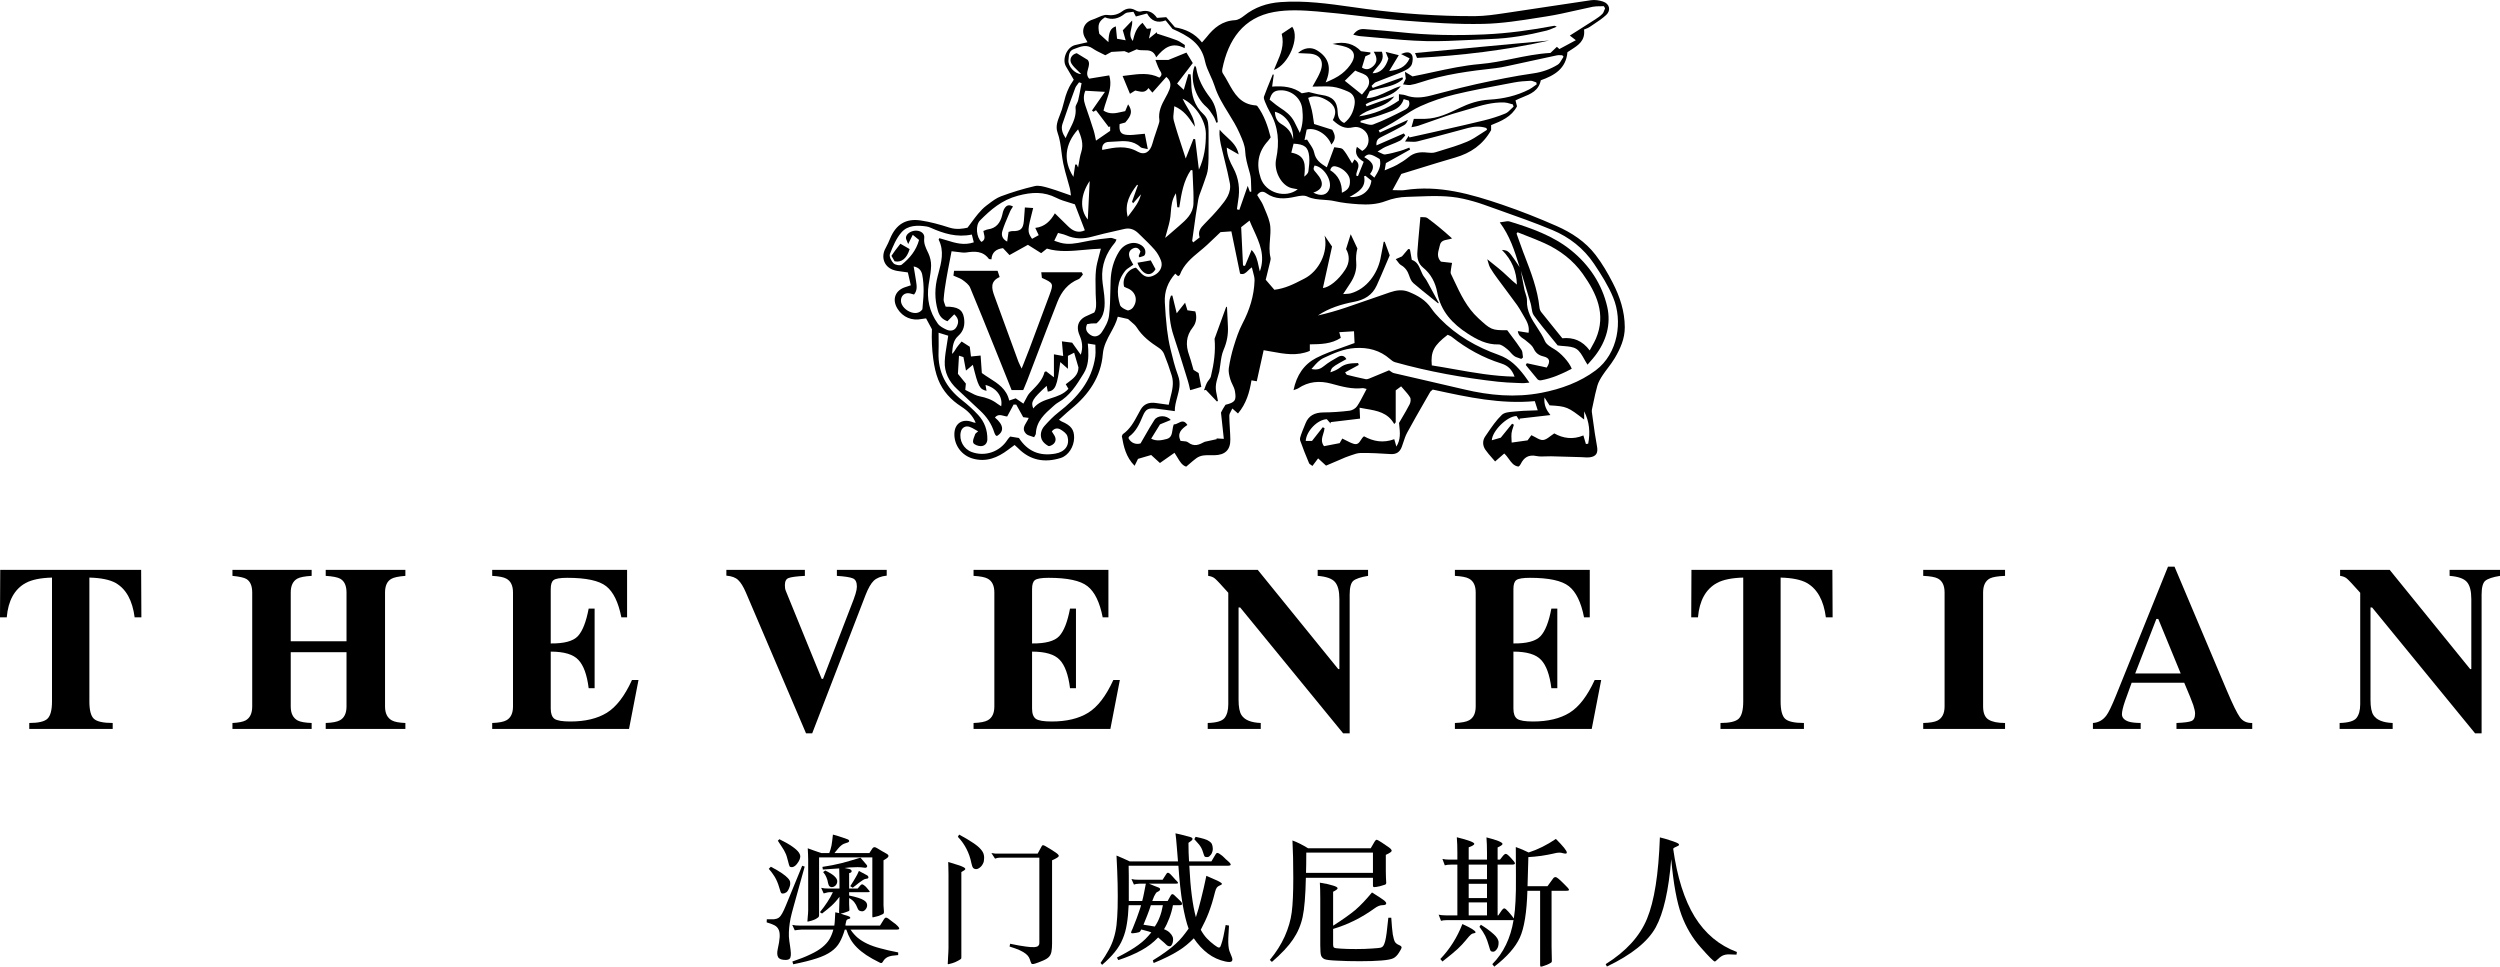 <svg width="150" height="58" viewBox="0 0 150 58" fill="none" xmlns="http://www.w3.org/2000/svg">
<path d="M54.024 14.624L54.579 14.947C54.41 15.505 54.088 15.767 53.677 15.678L53.486 15.351C53.511 15.315 53.535 15.28 53.558 15.246C53.608 15.173 53.654 15.105 53.703 15.039C53.773 14.945 53.845 14.853 53.922 14.755L53.984 14.675L54.024 14.624Z" fill="black"/>
<path d="M69.044 15.623L68.247 15.764C68.486 16.443 69.021 16.695 69.331 16.151L69.044 15.623Z" fill="black"/>
<path d="M72.982 7.367C72.965 7.327 72.95 7.286 72.934 7.244C72.9 7.153 72.865 7.061 72.813 6.981L72.779 6.929L72.756 6.892C72.644 6.719 72.53 6.541 72.378 6.41C71.701 5.828 71.356 4.67 71.693 3.937C71.704 3.954 71.715 3.969 71.726 3.984C71.747 4.01 71.764 4.033 71.768 4.058C71.874 4.741 72.194 5.324 72.609 5.862C72.946 6.298 73.019 6.81 73.068 7.33L72.982 7.367Z" fill="black"/>
<path d="M71.373 23.248C71.345 23.124 71.316 22.994 71.276 22.867C71.22 22.685 71.164 22.503 71.108 22.321L71.107 22.319C70.884 21.595 70.66 20.871 70.42 20.153C70.192 19.471 70.126 18.775 70.165 18.065C70.169 17.989 70.196 17.915 70.222 17.84C70.235 17.806 70.247 17.771 70.257 17.737L70.343 17.736L70.603 18.796L71.105 18.162L71.246 18.618L71.717 18.684C71.825 19.019 71.779 19.374 71.572 19.635C71.15 20.167 71.134 20.712 71.349 21.314C71.419 21.509 71.476 21.711 71.532 21.915C71.558 22.008 71.585 22.102 71.613 22.197L71.918 22.384L72.079 23.214L71.41 23.41C71.398 23.358 71.385 23.303 71.373 23.248Z" fill="black"/>
<path d="M73.006 24.083L72.357 23.397L72.24 23.415C72.257 23.37 72.273 23.325 72.29 23.279C72.326 23.176 72.362 23.073 72.411 22.976C72.44 22.919 72.48 22.866 72.52 22.813C72.578 22.736 72.636 22.661 72.656 22.575C72.835 21.835 72.943 21.087 72.874 20.327L73.575 18.399L73.577 18.401C73.587 18.406 73.621 18.424 73.621 18.444C73.632 18.635 73.64 18.826 73.648 19.017L73.649 19.02C73.656 19.203 73.664 19.387 73.674 19.57C73.701 20.064 73.618 20.523 73.416 20.989C73.302 21.252 73.263 21.548 73.224 21.844C73.207 21.975 73.19 22.106 73.166 22.233L73.165 22.238L73.165 22.242L73.165 22.25C73.166 22.257 73.166 22.264 73.164 22.27C73.141 22.363 73.113 22.457 73.086 22.55C73.023 22.761 72.96 22.972 72.948 23.186C72.938 23.387 72.981 23.591 73.025 23.795C73.044 23.885 73.064 23.975 73.078 24.064L73.006 24.083Z" fill="black"/>
<path d="M57.243 16.25L57.206 16.538C57.273 16.568 57.337 16.595 57.399 16.62C57.534 16.675 57.658 16.726 57.763 16.803C57.934 16.928 58.133 17.076 58.209 17.26C58.711 18.459 59.196 19.665 59.681 20.871L59.686 20.883C59.809 21.19 59.933 21.496 60.056 21.803C60.2 22.16 60.343 22.518 60.487 22.88L60.696 23.403H61.394C61.42 23.341 61.446 23.28 61.471 23.221C61.524 23.096 61.575 22.975 61.622 22.853C61.811 22.361 61.998 21.869 62.186 21.378C62.602 20.285 63.019 19.192 63.449 18.105C63.688 17.501 64.074 17.008 64.71 16.751C64.784 16.721 64.84 16.645 64.896 16.569C64.921 16.534 64.947 16.499 64.975 16.468L64.903 16.334H62.476L62.514 16.673C63.208 16.987 63.223 17.013 62.968 17.703C62.572 18.779 62.169 19.853 61.766 20.927C61.672 21.176 61.574 21.423 61.465 21.696L61.465 21.698C61.412 21.83 61.357 21.968 61.299 22.115C61.265 22.043 61.235 21.984 61.209 21.932C61.163 21.84 61.13 21.773 61.104 21.702C60.621 20.385 60.14 19.067 59.66 17.749C59.501 17.311 59.399 16.883 59.979 16.622L59.855 16.25H57.243Z" fill="black"/>
<path d="M93.183 1.693C93.253 1.663 93.326 1.632 93.406 1.6C93.366 1.584 93.338 1.571 93.318 1.562C93.289 1.549 93.276 1.543 93.264 1.545C91.876 1.807 90.484 2.003 89.065 2.065C87.369 2.139 85.683 2.114 83.997 1.931C83.384 1.865 82.769 1.817 82.154 1.769L81.852 1.745C81.595 1.725 81.383 1.819 81.196 2.083C81.25 2.094 81.299 2.107 81.347 2.118C81.44 2.142 81.524 2.163 81.608 2.169C81.988 2.2 82.368 2.235 82.748 2.271C83.689 2.358 84.631 2.445 85.574 2.466C86.442 2.485 87.311 2.442 88.181 2.398C88.601 2.377 89.021 2.356 89.44 2.342C90.578 2.304 91.692 2.11 92.793 1.836C92.921 1.805 93.045 1.752 93.183 1.693Z" fill="black"/>
<path d="M76.902 2.033L77.534 1.607C78.008 2.261 77.308 3.894 76.436 4.195C76.487 4.064 76.543 3.936 76.598 3.807C76.838 3.253 77.075 2.706 76.902 2.033Z" fill="black"/>
<path d="M85.021 3.475C87.722 3.328 90.358 3.012 92.952 2.43L84.902 3.182L85.021 3.475Z" fill="black"/>
<path d="M85.224 13.025C85.259 13.029 85.301 13.029 85.346 13.029C85.451 13.029 85.57 13.029 85.647 13.086C86.158 13.461 86.645 13.869 87.123 14.306C87.039 14.338 86.949 14.356 86.862 14.372C86.647 14.414 86.448 14.452 86.392 14.715C86.38 14.772 86.365 14.83 86.349 14.888C86.276 15.155 86.201 15.431 86.456 15.699L87.124 15.774C87.116 15.818 87.109 15.859 87.101 15.897C87.086 15.977 87.073 16.047 87.065 16.117C87.063 16.144 87.058 16.171 87.054 16.199C87.04 16.284 87.026 16.371 87.057 16.435C87.122 16.57 87.186 16.706 87.25 16.842C87.63 17.651 88.01 18.458 88.696 19.089L88.7 19.093C89.434 19.768 89.498 19.828 90.431 19.81C90.514 19.922 90.596 20.032 90.678 20.141C90.89 20.424 91.098 20.701 91.288 20.991C91.342 21.074 91.352 21.186 91.362 21.298C91.366 21.349 91.371 21.401 91.38 21.449L91.277 21.534C91.232 21.517 91.186 21.502 91.139 21.486C91.035 21.452 90.93 21.418 90.846 21.356C90.767 21.298 90.7 21.223 90.634 21.148C90.57 21.076 90.506 21.004 90.431 20.947L90.396 20.92L90.377 20.905C90.23 20.791 90.061 20.661 89.908 20.666C89.204 20.687 88.62 20.376 88.071 20.023C87.158 19.435 86.444 18.684 86.234 17.544C86.127 16.967 85.862 16.441 85.38 16.051C85.09 15.817 85.018 15.476 85.042 15.126C85.075 14.662 85.117 14.2 85.162 13.701C85.182 13.484 85.203 13.259 85.224 13.025Z" fill="black"/>
<path fill-rule="evenodd" clip-rule="evenodd" d="M91.136 15.897L91.177 16.027C90.695 15.307 90.561 15.106 90.376 15.037C90.305 15.011 90.226 15.004 90.116 14.995C90.716 15.599 90.99 16.282 91.014 17.077C90.821 16.926 90.645 16.76 90.471 16.596C90.375 16.505 90.279 16.415 90.181 16.328C89.993 16.16 89.795 16.002 89.571 15.824C89.466 15.74 89.354 15.651 89.235 15.554C89.26 15.631 89.279 15.699 89.297 15.761C89.331 15.882 89.358 15.978 89.407 16.061C89.541 16.292 89.7 16.509 89.858 16.726C90.016 16.94 90.175 17.154 90.334 17.367L90.335 17.368L90.336 17.369C90.568 17.68 90.8 17.99 91.026 18.304C91.137 18.458 91.231 18.625 91.326 18.791C91.358 18.846 91.389 18.901 91.421 18.956L91.445 18.996C91.613 19.282 91.782 19.571 91.714 19.968L91.069 19.866C91.101 20.123 91.258 20.227 91.409 20.329C91.457 20.361 91.504 20.392 91.547 20.428L91.584 20.46L91.638 20.504L91.639 20.505C91.788 20.625 91.942 20.751 92.016 20.91C92.145 21.187 92.327 21.319 92.609 21.386C92.981 21.475 93.043 21.684 92.805 22.053L91.61 21.793L91.546 21.898C91.602 21.967 91.658 22.037 91.714 22.106L91.716 22.108L91.723 22.117C91.897 22.332 92.07 22.547 92.25 22.756C92.29 22.802 92.388 22.832 92.45 22.821C93.113 22.703 93.718 22.436 94.305 22.125C94.143 21.698 93.621 21.16 93.258 20.95C93.043 20.825 92.78 20.667 92.693 20.46C92.575 20.177 92.404 19.917 92.234 19.658C91.913 19.17 91.592 18.681 91.618 18.036C91.623 17.895 91.577 17.752 91.531 17.609C91.505 17.527 91.478 17.444 91.461 17.361C91.408 17.103 91.361 16.843 91.313 16.583C91.293 16.472 91.273 16.36 91.252 16.249C91.304 16.424 91.357 16.599 91.41 16.773L91.419 16.803L91.421 16.807L91.422 16.811C91.562 17.273 91.702 17.735 91.837 18.198C91.863 18.285 91.877 18.379 91.892 18.472C91.918 18.64 91.944 18.806 92.032 18.928C92.364 19.385 92.723 19.822 93.072 20.248L93.073 20.249C93.204 20.409 93.334 20.568 93.461 20.725C93.587 20.745 93.716 20.756 93.842 20.765C94.121 20.788 94.387 20.808 94.584 20.936C94.784 21.067 94.916 21.302 95.054 21.549C95.117 21.66 95.18 21.773 95.251 21.88C95.292 21.832 95.335 21.784 95.38 21.733L95.381 21.732L95.384 21.729C95.487 21.611 95.597 21.487 95.698 21.356C96.376 20.48 96.675 19.451 96.433 18.402C96.12 17.049 95.357 15.898 94.263 15.016C93.181 14.143 91.887 13.692 90.58 13.29C90.476 13.259 90.356 13.281 90.216 13.307C90.145 13.32 90.069 13.334 89.986 13.342C90.597 14.166 90.867 15.033 91.136 15.897ZM90.993 14.015L91.054 13.935C91.22 14.002 91.388 14.068 91.555 14.133C91.925 14.277 92.296 14.422 92.658 14.586C93.582 15.004 94.385 15.61 94.968 16.434C95.791 17.598 96.38 18.846 95.756 20.317C95.694 20.462 95.617 20.601 95.527 20.761L95.527 20.762C95.481 20.843 95.433 20.93 95.382 21.026C94.939 20.434 94.393 20.229 93.74 20.295C93.635 20.166 93.531 20.038 93.428 19.91L93.427 19.909C93.106 19.513 92.788 19.122 92.475 18.726C92.418 18.654 92.379 18.551 92.369 18.459C92.254 17.356 91.859 16.335 91.465 15.314L91.396 15.137C91.298 14.883 91.208 14.625 91.118 14.368L91.116 14.363C91.075 14.247 91.034 14.131 90.993 14.015Z" fill="black"/>
<path d="M86.283 18.197C86.149 18.088 86.015 17.98 85.88 17.872C85.516 17.581 85.152 17.29 84.799 16.985C84.68 16.882 84.607 16.705 84.555 16.548C84.463 16.269 84.318 16.053 84.056 15.902C83.977 15.856 83.917 15.775 83.851 15.684C83.818 15.64 83.784 15.592 83.744 15.546L84.119 15.383L84.496 14.939L84.597 14.963L84.708 15.591C85.025 15.697 85.135 15.96 85.247 16.225C85.308 16.372 85.37 16.519 85.468 16.642C85.565 16.763 85.64 16.903 85.714 17.042C85.734 17.08 85.755 17.119 85.776 17.157C85.908 17.397 86.038 17.639 86.168 17.881C86.222 17.98 86.275 18.078 86.328 18.177L86.283 18.197Z" fill="black"/>
<path fill-rule="evenodd" clip-rule="evenodd" d="M89.467 7.508V7.808C88.968 8.69 88.234 9.186 87.314 9.452C86.585 9.662 85.859 9.887 85.105 10.12C84.77 10.224 84.429 10.329 84.079 10.436L83.55 11.407C83.651 11.407 83.745 11.41 83.832 11.414C84.005 11.42 84.155 11.425 84.301 11.402C86.34 11.09 88.251 11.642 90.139 12.284C91.245 12.66 92.334 13.094 93.403 13.564C94.302 13.96 95.129 14.505 95.734 15.294C96.132 15.812 96.467 16.388 96.766 16.971C97.192 17.8 97.483 18.674 97.487 19.63C97.49 20.322 97.221 20.915 96.887 21.484C96.766 21.689 96.622 21.881 96.478 22.072C96.372 22.212 96.266 22.352 96.169 22.499C96.037 22.698 95.908 22.913 95.842 23.14C95.748 23.468 95.677 23.804 95.607 24.14L95.607 24.142C95.582 24.259 95.557 24.377 95.531 24.495C95.516 24.566 95.499 24.642 95.51 24.712C95.533 24.877 95.555 25.042 95.578 25.206C95.649 25.727 95.72 26.248 95.818 26.765C95.893 27.163 95.792 27.384 95.386 27.439C95.271 27.454 95.153 27.446 95.035 27.438C94.982 27.434 94.929 27.431 94.877 27.429C94.694 27.424 94.511 27.418 94.328 27.413C93.906 27.4 93.483 27.387 93.06 27.377C92.96 27.375 92.858 27.379 92.756 27.383C92.562 27.391 92.368 27.399 92.184 27.361C91.715 27.263 91.434 27.448 91.24 27.845C91.224 27.877 91.203 27.908 91.18 27.936C91.17 27.948 91.157 27.957 91.14 27.97L91.12 27.985L91.107 27.995C90.832 27.958 90.692 27.763 90.538 27.549C90.455 27.434 90.368 27.314 90.255 27.21L89.707 27.688C89.645 27.614 89.581 27.541 89.519 27.471C89.377 27.31 89.24 27.154 89.123 26.984C88.951 26.733 88.942 26.435 89.113 26.186C89.153 26.128 89.194 26.068 89.234 26.009C89.502 25.614 89.773 25.215 90.112 24.891C90.266 24.744 90.551 24.72 90.813 24.698C90.868 24.693 90.922 24.688 90.974 24.683C91.252 24.652 91.533 24.643 91.837 24.634C91.974 24.629 92.116 24.625 92.264 24.618L92.088 24.068C90.044 24.259 88.07 23.831 86.148 23.414L85.965 23.375C85.927 23.408 85.899 23.431 85.877 23.449C85.844 23.476 85.826 23.49 85.816 23.509C85.704 23.704 85.592 23.9 85.479 24.096C85.125 24.713 84.77 25.331 84.431 25.957C84.331 26.141 84.264 26.343 84.198 26.545C84.169 26.634 84.139 26.723 84.107 26.81C83.992 27.125 83.778 27.266 83.433 27.244C82.837 27.206 82.24 27.171 81.644 27.179C81.452 27.181 81.26 27.25 81.07 27.317C81.019 27.335 80.969 27.353 80.918 27.37C80.777 27.416 80.64 27.476 80.503 27.536C80.451 27.559 80.398 27.582 80.346 27.604C80.182 27.673 80.018 27.744 79.83 27.824L79.562 27.938L79.087 27.502L78.747 27.956C78.719 27.934 78.689 27.915 78.662 27.897C78.608 27.862 78.56 27.831 78.542 27.788C78.354 27.339 78.17 26.888 78.01 26.429C77.977 26.333 78.023 26.199 78.061 26.089L78.066 26.077C78.118 25.925 78.179 25.777 78.24 25.628C78.272 25.552 78.303 25.475 78.334 25.397C78.512 24.944 78.875 24.749 79.412 24.746C79.933 24.743 80.456 24.705 80.973 24.642C81.134 24.623 81.332 24.509 81.422 24.376C81.574 24.153 81.699 23.91 81.83 23.657C81.885 23.552 81.94 23.445 81.998 23.337C81.951 23.327 81.914 23.317 81.882 23.308C81.829 23.294 81.793 23.284 81.758 23.288C81.123 23.361 80.522 23.197 79.921 23.032L79.886 23.022C79.179 22.829 78.51 22.883 77.889 23.302C77.854 23.325 77.812 23.339 77.749 23.361C77.711 23.374 77.666 23.39 77.611 23.411C77.794 22.507 78.246 21.852 78.977 21.476C79.463 21.226 79.983 21.043 80.526 20.852C80.77 20.766 81.02 20.679 81.273 20.582L81.24 19.876L80.356 19.931L80.448 20.272C79.881 20.643 79.249 20.652 78.6 20.661L78.59 20.661V21.053C77.823 21.377 77.062 21.237 76.301 21.097C76.14 21.067 75.98 21.038 75.819 21.012L75.406 22.876L75.089 22.82C74.971 23.543 74.775 24.222 74.279 24.809L73.94 24.509C73.915 24.564 73.887 24.616 73.86 24.665C73.806 24.764 73.758 24.852 73.758 24.94C73.759 25.192 73.774 25.443 73.79 25.694C73.803 25.917 73.817 26.14 73.82 26.363C73.83 26.988 73.511 27.298 72.878 27.313C72.803 27.315 72.727 27.313 72.65 27.312C72.348 27.306 72.045 27.3 71.78 27.494C71.645 27.593 71.519 27.702 71.379 27.822C71.313 27.879 71.244 27.938 71.17 28C70.927 27.921 70.795 27.7 70.643 27.444C70.59 27.354 70.534 27.26 70.47 27.167L69.596 27.78L69.07 27.3L68.281 27.532L68.076 27.947C67.556 27.425 67.419 26.794 67.311 26.172C67.322 26.149 67.33 26.129 67.337 26.112C67.349 26.08 67.358 26.057 67.375 26.046C67.808 25.745 68.046 25.302 68.283 24.86C68.333 24.768 68.382 24.675 68.434 24.584C68.634 24.23 68.951 24.125 69.337 24.178L70.122 24.287C70.15 24.144 70.186 24.003 70.222 23.863C70.334 23.425 70.445 22.996 70.305 22.537C70.17 22.094 70.013 21.656 69.839 21.227C69.784 21.091 69.664 20.959 69.539 20.878C69.024 20.542 68.542 20.183 68.206 19.648C68.126 19.52 68.004 19.418 67.873 19.308C67.811 19.256 67.746 19.201 67.683 19.141L67.067 19.002C66.98 19.348 66.814 19.652 66.647 19.956C66.429 20.354 66.21 20.754 66.169 21.251C66.058 22.602 65.33 23.669 64.285 24.522C64.115 24.661 63.952 24.809 63.783 24.963L63.781 24.965C63.702 25.037 63.621 25.111 63.537 25.186C63.566 25.204 63.589 25.22 63.608 25.233C63.642 25.257 63.667 25.274 63.693 25.285C64.261 25.524 64.455 25.776 64.447 26.273C64.439 26.797 64.108 27.334 63.643 27.479C62.692 27.775 61.821 27.638 61.085 26.891C61.053 26.859 61.019 26.828 60.972 26.786C60.945 26.762 60.914 26.734 60.876 26.699C60.835 26.729 60.794 26.759 60.753 26.79C60.665 26.854 60.577 26.918 60.49 26.984C59.861 27.459 59.184 27.742 58.377 27.518C57.702 27.33 57.245 26.719 57.263 26.02C57.278 25.424 57.717 25.116 58.288 25.303C58.304 25.309 58.321 25.315 58.337 25.321C58.398 25.343 58.461 25.366 58.542 25.368C58.371 24.941 58.052 24.636 57.679 24.396C57.053 23.994 56.569 23.468 56.295 22.783C56.139 22.392 56.053 21.964 55.996 21.545C55.915 20.956 55.891 20.36 55.915 19.754L55.565 19.104C55.533 19.108 55.502 19.112 55.473 19.115C55.413 19.122 55.357 19.128 55.303 19.139C54.714 19.262 54.17 19.034 53.854 18.53C53.499 17.963 53.714 17.402 54.357 17.215C54.4 17.202 54.443 17.187 54.508 17.165C54.545 17.152 54.591 17.137 54.648 17.118L54.471 16.345C54.347 16.324 54.232 16.31 54.125 16.297C53.911 16.27 53.728 16.247 53.561 16.182C53.023 15.973 52.852 15.391 53.135 14.891C53.242 14.7 53.329 14.497 53.414 14.295C53.761 13.472 54.345 13.095 55.233 13.226C55.819 13.312 56.399 13.474 56.964 13.656C57.4 13.796 57.799 13.716 58.051 13.662C58.138 13.547 58.215 13.443 58.286 13.347C58.435 13.147 58.556 12.982 58.688 12.826C58.836 12.651 58.996 12.478 59.178 12.341C59.218 12.311 59.259 12.28 59.299 12.25C59.539 12.067 59.784 11.881 60.057 11.779C60.719 11.533 61.399 11.325 62.087 11.165C62.324 11.11 62.606 11.19 62.859 11.261L62.902 11.273C63.201 11.357 63.495 11.461 63.815 11.575C63.956 11.625 64.103 11.677 64.257 11.729C64.247 11.661 64.239 11.601 64.232 11.547C64.219 11.445 64.209 11.365 64.188 11.287C64.143 11.112 64.093 10.939 64.043 10.765C63.952 10.446 63.86 10.126 63.794 9.802C63.748 9.577 63.719 9.35 63.69 9.122C63.64 8.727 63.589 8.33 63.45 7.943C63.322 7.586 63.459 7.239 63.594 6.895C63.638 6.786 63.68 6.677 63.714 6.569C63.756 6.436 63.791 6.3 63.826 6.165C63.86 6.031 63.894 5.897 63.935 5.766C63.992 5.582 64.067 5.402 64.152 5.229C64.203 5.125 64.267 5.027 64.334 4.925C64.364 4.879 64.394 4.831 64.425 4.782L64.268 4.513C64.165 4.337 64.063 4.163 63.961 3.99C63.705 3.558 64.012 2.828 64.504 2.705C64.664 2.665 64.825 2.629 64.997 2.591C65.078 2.573 65.162 2.554 65.249 2.534C65.232 2.504 65.218 2.477 65.206 2.452C65.181 2.405 65.162 2.367 65.138 2.331C64.829 1.865 65.024 1.34 65.56 1.174C65.658 1.143 65.752 1.101 65.847 1.058C65.928 1.021 66.009 0.984 66.092 0.955C66.203 0.917 66.329 0.881 66.44 0.897C66.772 0.945 67.064 0.88 67.335 0.679C67.579 0.498 67.839 0.454 68.122 0.613C68.213 0.665 68.342 0.717 68.432 0.693C68.856 0.578 69.175 0.715 69.421 1.073L69.974 1.03L70.498 1.638C71.113 1.746 71.683 1.988 72.118 2.546C72.154 2.505 72.189 2.466 72.221 2.43C72.286 2.358 72.344 2.294 72.397 2.226C72.832 1.667 73.34 1.251 74.096 1.211C74.284 1.201 74.486 1.072 74.642 0.947C75.284 0.432 76.013 0.186 76.83 0.126C78.278 0.02 79.697 0.22 81.118 0.42C81.408 0.461 81.699 0.502 81.99 0.541C83.04 0.679 84.095 0.789 85.151 0.859C86.269 0.932 87.392 0.976 88.512 0.968C89.099 0.964 89.686 0.877 90.271 0.79C90.35 0.778 90.429 0.767 90.509 0.755C91.272 0.644 92.034 0.527 92.796 0.411C93.685 0.275 94.575 0.139 95.465 0.012C95.696 -0.021 95.955 0.019 96.179 0.093C96.573 0.223 96.674 0.616 96.37 0.899C96.141 1.111 95.876 1.286 95.613 1.461C95.532 1.514 95.452 1.568 95.372 1.622C95.306 1.668 95.229 1.698 95.151 1.729C95.115 1.743 95.078 1.757 95.042 1.774C95.125 2.439 94.698 2.712 94.271 2.984C94.195 3.033 94.119 3.081 94.046 3.132C93.962 4.116 93.27 4.527 92.448 4.816C92.323 5.443 91.842 5.638 91.359 5.833C91.213 5.893 91.067 5.952 90.93 6.024L91.02 6.378C90.69 7.01 90.08 7.263 89.467 7.508ZM80.972 11.82C81.677 11.876 82.212 11.462 82.284 10.839L81.925 10.547L81.846 10.577C81.975 11.249 81.512 11.512 80.989 11.81L80.972 11.82ZM76.494 6.705C76.507 7.038 76.618 7.284 76.874 7.438C77.207 7.639 77.477 7.884 77.589 8.368C77.624 7.565 77.162 6.883 76.494 6.705ZM68.27 11.105L68.256 11.099C68.24 11.092 68.224 11.085 68.222 11.089C67.81 11.633 67.459 12.195 67.662 13.014C67.712 12.947 67.761 12.882 67.809 12.818C68.1 12.435 68.357 12.096 68.459 11.658L67.988 12.194C67.972 12.171 67.958 12.153 67.947 12.139C67.93 12.117 67.92 12.105 67.923 12.097C68.014 11.836 68.108 11.576 68.202 11.316L68.277 11.108L68.27 11.105ZM65.381 10.859C64.832 11.68 64.766 12.557 65.268 13.171L65.381 10.859ZM81.854 9.427C82.257 9.658 82.597 9.928 82.199 10.441L82.462 10.659C82.698 10.291 82.898 9.959 82.784 9.546C82.244 9.214 82.086 9.191 81.854 9.427ZM79.811 10.21C80.308 10.521 80.524 10.984 80.512 11.565C80.903 11.394 81.017 11.198 80.994 10.804C80.976 10.491 80.628 10.126 80.235 10.007C80.061 9.955 79.896 9.929 79.811 10.21ZM78.797 11.557C79.263 11.806 79.631 11.705 79.765 11.326C79.944 10.818 79.415 9.995 78.871 9.933C78.832 10.032 78.811 10.088 78.817 10.14C78.825 10.207 78.88 10.269 79.005 10.411C79.469 10.938 79.408 11.363 78.797 11.557ZM77.615 8.62L77.478 9.159C78.375 9.321 78.319 9.93 78.26 10.563L78.256 10.598C78.382 10.493 78.488 10.396 78.503 10.286C78.542 9.988 78.582 9.681 78.551 9.384C78.494 8.825 78.273 8.653 77.615 8.62ZM81.718 5.675C81.755 5.624 81.799 5.573 81.843 5.52C82.016 5.316 82.207 5.09 82.13 4.778C82.067 4.525 81.845 4.444 81.607 4.357C81.508 4.321 81.407 4.285 81.314 4.234L80.688 4.847L81.718 5.675ZM81.635 7.252L81.631 7.344C81.711 7.359 81.794 7.385 81.878 7.41C82.062 7.466 82.245 7.522 82.387 7.469C83.04 7.225 83.666 6.907 84.289 6.59L84.299 6.585C84.475 6.495 84.636 6.328 84.528 6.037L84.224 5.946C84.061 6.467 83.649 6.611 83.25 6.751C83.184 6.774 83.118 6.797 83.054 6.821C82.734 6.944 82.402 7.036 82.07 7.129C81.925 7.169 81.779 7.209 81.635 7.252ZM64.895 4.989L64.743 4.939C64.718 4.976 64.691 5.011 64.663 5.047C64.604 5.124 64.544 5.2 64.512 5.287C64.247 6.002 63.984 6.717 63.746 7.441C63.653 7.724 63.745 8 63.937 8.288C64.008 8.111 64.093 7.942 64.176 7.777C64.387 7.359 64.59 6.958 64.533 6.464C64.524 6.383 64.567 6.297 64.611 6.21C64.642 6.149 64.674 6.087 64.688 6.025C64.744 5.782 64.791 5.537 64.837 5.291C64.856 5.191 64.875 5.089 64.895 4.989ZM64.736 9.765C64.771 9.552 64.807 9.337 64.873 9.132C65.034 8.638 64.873 8.212 64.685 7.761C63.877 8.651 63.785 9.664 64.406 10.612L64.512 9.872L64.61 9.878L64.685 10.051C64.704 9.957 64.72 9.861 64.736 9.765ZM54.864 16.257L54.865 16.261C54.899 16.459 54.931 16.646 54.959 16.835L54.966 16.885C55.007 17.153 55.048 17.425 54.841 17.672C54.811 17.663 54.782 17.655 54.755 17.647C54.697 17.63 54.642 17.613 54.586 17.602C54.274 17.54 54.038 17.752 54.058 18.075C54.075 18.351 54.362 18.651 54.704 18.749C55.001 18.835 55.225 18.739 55.345 18.552C55.354 18.419 55.365 18.295 55.376 18.176C55.398 17.921 55.418 17.689 55.418 17.459C55.417 17.133 55.397 16.801 55.334 16.482C55.287 16.248 55.143 16.044 54.819 15.987C54.834 16.079 54.849 16.167 54.864 16.254L54.864 16.257ZM75.591 16.282C75.93 15.348 75.571 14.565 75.221 13.802C75.134 13.612 75.047 13.424 74.972 13.235L74.47 13.629L74.581 15.93L74.699 15.955L75.096 14.997C75.371 15.282 75.442 15.616 75.512 15.947C75.535 16.06 75.559 16.172 75.591 16.282ZM65.759 6.612L65.607 6.706L65.518 6.631L66.298 5.511L65.121 5.444C64.992 5.736 65.013 6.026 65.119 6.326C65.295 6.828 65.463 7.334 65.624 7.842C65.664 7.969 65.69 8.101 65.718 8.239C65.731 8.304 65.744 8.37 65.759 8.438L66.61 7.852V7.578L66.526 7.626L65.759 6.612ZM76.354 6.123C76.494 6.238 76.642 6.36 76.802 6.462C77.147 6.681 77.459 6.926 77.653 7.293C77.722 7.424 77.787 7.558 77.864 7.716C77.902 7.794 77.943 7.879 77.989 7.972C78.19 7.442 78.186 6.984 78.136 6.531C78.064 5.887 77.493 5.411 76.849 5.418C76.465 5.423 76.294 5.551 76.177 5.979C76.234 6.024 76.293 6.072 76.352 6.121L76.353 6.122L76.354 6.123ZM57.959 22.236L57.807 21.425L57.539 21.341L57.475 22.43L57.952 23.016L57.916 23.393C58.001 23.433 58.086 23.479 58.172 23.525C58.368 23.63 58.568 23.737 58.78 23.779C59.17 23.856 59.52 23.977 59.832 24.217C59.881 24.255 59.934 24.288 59.99 24.323L60.036 24.352L60.071 24.375C60.178 23.794 59.783 23.268 59.13 23.097L59.192 23.45C58.774 23.355 58.695 23.203 58.371 21.889L57.959 22.236ZM62.799 23.152C61.945 23.937 61.833 24.118 61.997 24.508C62.273 24.148 62.672 24.02 63.072 23.891C63.45 23.769 63.829 23.646 64.105 23.329L63.944 23.054C63.989 23.02 64.034 22.985 64.08 22.952C64.394 22.718 64.704 22.487 64.708 22.046L64.449 21.162L64.076 21.352V22.129L63.617 21.724C63.425 23.19 63.326 23.425 62.868 23.501L62.799 23.152ZM71.548 10.217L71.454 10.2C71.009 10.849 70.888 11.61 70.767 12.372L70.756 12.443L70.637 12.434L70.555 11.596C70.309 11.982 70.279 12.353 70.25 12.715C70.243 12.81 70.235 12.905 70.224 12.999C70.186 13.303 70.1 13.601 70.016 13.894C69.979 14.022 69.942 14.149 69.91 14.275C69.984 14.211 70.058 14.148 70.132 14.086L70.133 14.085C70.293 13.949 70.45 13.815 70.604 13.678C70.651 13.636 70.699 13.595 70.747 13.554C71.163 13.193 71.588 12.824 71.607 12.217C71.621 11.754 71.598 11.291 71.575 10.828C71.565 10.624 71.555 10.42 71.548 10.217ZM71.934 10.178C72.258 9.483 72.355 8.765 72.352 8.03C72.349 7.24 71.717 6.276 70.954 5.922C71.036 6.103 71.137 6.274 71.238 6.444C71.452 6.808 71.663 7.167 71.694 7.606C71.665 7.563 71.636 7.52 71.608 7.477C71.325 7.049 71.042 6.621 70.458 6.372C70.452 6.484 70.439 6.589 70.427 6.689C70.403 6.889 70.382 7.066 70.425 7.225C70.571 7.761 70.745 8.29 70.926 8.842C70.998 9.061 71.071 9.283 71.144 9.511L71.606 8.336L71.71 8.349L71.934 10.178ZM90.874 22.599C90.721 22.176 90.48 21.937 90.082 21.811C88.99 21.466 87.998 20.923 87.101 20.209C87.051 20.169 86.99 20.143 86.933 20.119C86.908 20.109 86.883 20.098 86.861 20.087C86.034 20.724 85.832 21.089 85.908 21.924C86.349 21.992 86.79 22.07 87.231 22.149C88.425 22.361 89.627 22.574 90.874 22.599ZM58.31 14.073C57.414 14.26 56.618 14.013 55.84 13.666C55.763 13.632 55.68 13.601 55.596 13.589C55.049 13.506 54.471 13.507 54.095 13.934C53.775 14.297 53.574 14.783 53.394 15.243C53.338 15.386 53.479 15.665 53.613 15.801C53.71 15.901 54.012 15.953 54.103 15.88C54.578 15.497 54.97 15.037 55.144 14.397L54.765 14.089L54.491 14.643C54.469 14.585 54.447 14.534 54.426 14.487C54.386 14.397 54.353 14.324 54.357 14.253C54.369 14.019 54.703 13.816 55.009 13.84C55.276 13.861 55.485 14.026 55.455 14.277C55.416 14.597 55.533 14.841 55.656 15.101L55.657 15.103C55.673 15.136 55.689 15.17 55.705 15.203C55.809 15.428 55.871 15.696 55.866 15.943C55.859 16.236 55.81 16.529 55.761 16.821C55.747 16.902 55.734 16.982 55.721 17.063C55.586 17.922 55.764 18.714 56.268 19.417C56.386 19.581 56.601 19.692 56.794 19.78C57.024 19.885 57.269 19.849 57.398 19.605C57.523 19.372 57.549 19.12 57.254 18.859L56.847 19.274C56.539 19.16 56.37 18.98 56.271 18.639C56.068 17.943 56.079 17.254 56.266 16.55L56.303 16.413C56.483 15.744 56.665 15.064 56.319 14.377C56.316 14.37 56.324 14.356 56.337 14.335C56.345 14.323 56.354 14.308 56.363 14.291C56.507 14.328 56.65 14.372 56.794 14.417C57.31 14.578 57.837 14.742 58.428 14.54L58.31 14.073ZM79.969 7.206C80.25 6.713 80.108 6.3 79.624 6.021C79.277 5.82 78.903 5.683 78.491 5.872C78.516 5.958 78.542 6.04 78.567 6.119L78.567 6.121L78.568 6.123C78.624 6.3 78.676 6.466 78.714 6.635C78.752 6.804 78.777 6.976 78.804 7.165C78.817 7.253 78.83 7.344 78.845 7.44L79.934 7.785C80.148 8.154 80.143 8.363 79.882 8.675C79.644 8.04 78.91 7.623 78.401 7.775L78.27 8.403L78.422 8.374C78.468 8.454 78.521 8.533 78.574 8.611C78.693 8.787 78.811 8.962 78.85 9.154C78.937 9.582 79.203 9.792 79.61 10.039L80.057 8.833C80.118 8.846 80.184 8.854 80.248 8.861C80.385 8.876 80.514 8.891 80.578 8.963C80.734 9.14 80.855 9.348 80.976 9.555C81.025 9.639 81.074 9.723 81.126 9.805L81.271 9.566C81.595 9.785 81.516 10.009 81.441 10.223C81.402 10.333 81.364 10.441 81.382 10.544L81.478 10.567L81.822 9.708C81.443 9.481 81.264 9.217 81.414 8.81L81.735 9.056C82.065 8.87 82.19 8.5 82.068 8.133C81.962 7.812 81.556 7.542 81.184 7.637C80.683 7.764 80.34 7.552 79.969 7.206ZM95.154 26.64L95.291 26.623C95.421 25.959 95.37 25.31 95.05 24.678V25.174C94.072 24.412 93.995 24.38 92.973 24.321L92.668 23.846C92.621 24.313 92.793 24.614 93.025 24.904L91.176 25.116L91.163 25.218L90.993 24.961C90.416 24.974 89.539 25.855 89.508 26.416L90.046 26.261L90.725 25.423L90.833 25.484C90.819 25.535 90.802 25.587 90.785 25.638C90.746 25.754 90.707 25.871 90.692 25.99C90.677 26.111 90.684 26.235 90.691 26.367C90.693 26.399 90.695 26.431 90.696 26.464C90.698 26.493 90.699 26.524 90.7 26.555L91.654 26.422L91.883 26.11C91.967 26.147 92.047 26.192 92.124 26.235C92.29 26.328 92.442 26.414 92.585 26.401C92.736 26.387 92.879 26.279 93.033 26.162C93.104 26.109 93.178 26.053 93.256 26.004C93.773 26.296 94.372 26.396 95.003 26.125L95.154 26.64ZM83.656 26.352L83.782 26.794C84.049 26.372 84.003 25.948 83.953 25.49L83.941 25.378C83.996 25.282 84.054 25.183 84.113 25.083C84.271 24.816 84.435 24.537 84.581 24.251C84.64 24.135 84.664 23.938 84.603 23.839C84.504 23.676 84.375 23.531 84.239 23.378C84.182 23.314 84.124 23.249 84.067 23.181L83.743 23.422V25.338L83.654 25.443C83.267 24.752 82.624 24.644 81.955 24.531C81.828 24.51 81.701 24.488 81.574 24.463L81.604 25.116L79.84 25.327L79.837 25.412L79.609 25.152C79.054 25.172 78.379 25.858 78.344 26.458H78.719L79.365 25.635L79.472 25.687C79.465 25.798 79.431 25.91 79.396 26.022C79.321 26.265 79.245 26.513 79.44 26.77L80.379 26.589L80.537 26.313C80.617 26.351 80.693 26.39 80.767 26.428C80.927 26.511 81.077 26.588 81.236 26.633C81.463 26.696 81.557 26.55 81.654 26.399C81.708 26.315 81.762 26.23 81.841 26.178C82.405 26.488 82.991 26.595 83.656 26.352ZM63.255 14.445C63.314 14.464 63.365 14.482 63.41 14.497C63.494 14.526 63.559 14.548 63.626 14.566C64.103 14.697 64.563 14.603 65.024 14.509C65.147 14.483 65.271 14.458 65.395 14.437C65.802 14.368 66.212 14.314 66.622 14.275C66.698 14.268 66.777 14.297 66.863 14.328C66.904 14.344 66.947 14.36 66.992 14.372C66.974 14.408 66.961 14.437 66.95 14.462C66.931 14.504 66.919 14.531 66.9 14.553C66.365 15.184 66.08 15.904 66.135 16.738C66.146 16.918 66.172 17.097 66.198 17.277C66.219 17.423 66.24 17.569 66.254 17.716C66.311 18.345 66.315 18.963 65.784 19.406C65.744 19.406 65.708 19.405 65.675 19.405C65.607 19.403 65.55 19.402 65.493 19.407C65.427 19.413 65.362 19.425 65.3 19.437C65.275 19.442 65.25 19.446 65.225 19.45C65.084 19.758 65.211 19.951 65.431 20.098C65.706 20.281 65.967 20.141 66.104 19.935C66.302 19.639 66.497 19.295 66.54 18.953C66.602 18.453 66.612 17.948 66.622 17.442C66.626 17.241 66.63 17.039 66.637 16.838C66.66 16.218 66.808 15.635 67.14 15.103C67.32 14.816 67.569 14.641 67.9 14.584C68.214 14.529 68.602 14.706 68.698 14.971C68.734 15.071 68.735 15.228 68.679 15.307C68.64 15.361 68.557 15.383 68.474 15.406C68.438 15.416 68.401 15.426 68.368 15.439L68.321 15.363L68.428 15.09C68.308 14.836 68.121 14.82 67.932 14.932C67.72 15.058 67.707 15.272 67.787 15.482C67.825 15.581 67.878 15.673 67.931 15.763C67.954 15.803 67.977 15.842 67.998 15.881C67.936 15.927 67.875 15.967 67.817 16.006C67.697 16.085 67.587 16.157 67.509 16.254C67.017 16.87 66.981 17.579 67.201 18.298C67.245 18.441 67.475 18.557 67.643 18.618C67.726 18.648 67.903 18.551 67.971 18.462C68.316 18.009 68.133 17.457 67.597 17.276C67.558 17.262 67.521 17.242 67.488 17.224C67.474 17.216 67.46 17.209 67.447 17.202C67.308 16.721 67.66 16.143 68.156 16.06C68.177 16.083 68.2 16.106 68.224 16.13C68.278 16.185 68.337 16.245 68.39 16.309C68.657 16.63 68.905 16.691 69.254 16.515C69.602 16.341 69.788 15.984 69.66 15.638C69.573 15.404 69.441 15.171 69.277 14.983C69.016 14.687 68.731 14.411 68.446 14.136L68.3 13.995C68.069 13.77 67.793 13.659 67.465 13.736C67.275 13.781 67.084 13.824 66.893 13.867C66.443 13.969 65.993 14.07 65.549 14.194C65.011 14.344 64.497 14.351 63.981 14.122C63.88 14.077 63.771 14.049 63.654 14.02C63.599 14.006 63.541 13.992 63.482 13.975L63.255 14.445ZM65.091 13.818L64.492 12.259C64.385 12.223 64.273 12.189 64.159 12.155C63.901 12.078 63.633 11.998 63.388 11.873C62.624 11.485 61.911 11.52 61.075 11.743C60.11 12 59.45 12.573 58.801 13.227C58.514 13.516 58.578 14.244 58.887 14.515C59.125 14.393 59.081 14.21 59.035 14.018C59.022 13.965 59.009 13.912 59.002 13.858C59.033 13.847 59.064 13.834 59.093 13.822C59.155 13.795 59.214 13.77 59.276 13.762C59.771 13.695 60.012 13.377 60.127 12.926C60.135 12.896 60.142 12.865 60.149 12.834C60.169 12.745 60.189 12.655 60.23 12.576C60.336 12.37 60.483 12.222 60.78 12.39C60.759 12.425 60.738 12.457 60.718 12.488C60.675 12.552 60.637 12.611 60.61 12.675C60.573 12.764 60.535 12.852 60.497 12.94C60.368 13.241 60.239 13.541 60.145 13.852C60.082 14.06 60.09 14.316 60.43 14.496L60.514 13.913C60.535 13.909 60.557 13.902 60.58 13.896C60.632 13.88 60.686 13.864 60.74 13.866C61.231 13.877 61.39 13.741 61.432 13.254C61.447 13.083 61.459 12.912 61.473 12.725C61.479 12.636 61.485 12.544 61.492 12.448L61.99 12.481C61.634 13.868 61.633 13.894 61.923 14.33L62.323 14.11L62.116 13.674C62.691 13.612 63.031 13.251 63.292 12.8L63.565 13.068C63.75 13.25 63.923 13.42 64.096 13.588C64.386 13.871 64.706 14.002 65.091 13.818ZM60.975 24.277L60.816 24.273L60.431 24.989C60.364 24.985 60.295 24.967 60.226 24.949C60.044 24.901 59.859 24.853 59.696 25.052C60.227 25.491 60.266 25.892 59.812 26.162C59.807 26.158 59.8 26.155 59.794 26.151L59.786 26.146C59.764 26.134 59.742 26.121 59.729 26.102C59.697 26.051 59.671 25.994 59.653 25.937C59.49 25.424 59.198 24.997 58.803 24.634C58.336 24.205 57.875 23.77 57.414 23.335C56.938 22.887 56.654 22.337 56.685 21.68C56.7 21.345 56.755 21.011 56.813 20.655C56.84 20.49 56.868 20.319 56.893 20.142L56.315 19.963C56.315 20.109 56.316 20.245 56.318 20.373L56.318 20.375C56.32 20.638 56.322 20.872 56.313 21.106C56.263 22.328 56.771 23.269 57.719 24.01C58.064 24.279 58.393 24.576 58.69 24.897C59.068 25.304 59.252 25.807 59.241 26.367C59.236 26.612 59.068 26.769 58.846 26.768C58.688 26.768 58.439 26.679 58.395 26.566C58.354 26.459 58.412 26.311 58.467 26.17C58.482 26.129 58.498 26.089 58.511 26.05C58.523 26.015 58.558 25.987 58.605 25.95C58.63 25.93 58.658 25.907 58.688 25.879C58.625 25.845 58.566 25.811 58.51 25.778C58.393 25.71 58.287 25.648 58.174 25.61C57.922 25.524 57.704 25.665 57.647 25.916C57.532 26.42 57.817 26.943 58.305 27.122C59.1 27.413 59.981 27.113 60.441 26.396C60.477 26.341 60.521 26.292 60.561 26.247C60.578 26.228 60.594 26.209 60.609 26.192L61.135 26.279C61.654 27.077 62.368 27.384 63.32 27.217C63.902 27.116 64.204 26.712 64.043 26.172C63.995 26.009 63.795 25.866 63.631 25.77C63.458 25.668 63.258 25.686 63.11 25.887C63.125 25.91 63.139 25.933 63.152 25.954C63.179 25.998 63.205 26.039 63.232 26.079C63.356 26.26 63.382 26.455 63.231 26.617C63.152 26.701 62.967 26.794 62.899 26.757C62.742 26.671 62.572 26.531 62.506 26.373C62.387 26.085 62.468 25.78 62.673 25.551C62.93 25.263 63.202 24.978 63.507 24.742C64.632 23.872 65.519 22.854 65.718 21.382C65.738 21.232 65.733 21.079 65.728 20.918C65.725 20.842 65.722 20.764 65.722 20.684L65.269 20.613L65.275 20.694L65.28 20.757C65.287 20.841 65.292 20.91 65.295 20.979C65.318 21.471 65.293 21.962 65.028 22.393L65 22.439C64.596 23.097 64.189 23.759 63.481 24.153C63.396 24.2 63.32 24.264 63.247 24.329L63.185 24.384C62.681 24.827 62.178 25.271 62.15 26.024C62.149 26.051 62.134 26.078 62.108 26.123C62.092 26.151 62.071 26.186 62.047 26.233C61.995 26.211 61.939 26.194 61.883 26.177C61.76 26.14 61.638 26.103 61.561 26.023C61.321 25.771 61.454 25.551 61.589 25.328C61.639 25.244 61.691 25.16 61.722 25.073L61.392 25.031L60.975 24.277ZM82.721 7.824L82.79 7.954L84.474 7.194C84.425 7.328 84.354 7.448 84.249 7.507C83.813 7.749 83.371 7.98 82.923 8.198C82.731 8.292 82.559 8.376 82.586 8.723L84.231 8.006L84.317 8.123C84.284 8.157 84.252 8.195 84.221 8.232C84.152 8.315 84.083 8.398 83.995 8.444C83.828 8.53 83.652 8.599 83.477 8.669C83.357 8.716 83.238 8.763 83.121 8.816C83.033 8.855 82.951 8.907 82.846 8.974C82.79 9.01 82.727 9.049 82.654 9.093C82.731 9.124 82.797 9.157 82.854 9.186C82.96 9.238 83.038 9.277 83.109 9.267C83.41 9.223 83.707 9.14 84.001 9.058L84.017 9.053C84.144 9.018 84.268 8.969 84.392 8.921C84.447 8.899 84.502 8.877 84.558 8.857L84.607 8.974L83.154 9.787L83.079 10.222C83.18 10.178 83.273 10.14 83.358 10.104C83.532 10.032 83.679 9.971 83.816 9.894C84.06 9.757 84.301 9.606 84.516 9.428C84.856 9.145 85.235 9.105 85.65 9.156C85.804 9.174 85.973 9.183 86.117 9.139C86.225 9.106 86.333 9.073 86.441 9.04C86.975 8.879 87.511 8.717 88.024 8.502C88.317 8.379 88.587 8.201 88.858 8.022C88.978 7.943 89.099 7.863 89.222 7.788L89.181 7.681C88.823 7.563 88.457 7.579 88.092 7.676C87.751 7.767 87.41 7.859 87.07 7.951C86.398 8.132 85.725 8.314 85.05 8.483C84.909 8.518 84.758 8.51 84.584 8.501C84.496 8.496 84.403 8.491 84.302 8.491L84.521 8.152L84.567 8.246C84.715 8.213 84.862 8.181 85.01 8.149C85.334 8.077 85.659 8.006 85.983 7.932C86.223 7.877 86.464 7.823 86.704 7.768L86.708 7.768C87.486 7.591 88.264 7.415 89.038 7.225C89.474 7.118 89.906 6.982 90.32 6.811C90.451 6.757 90.558 6.648 90.666 6.539C90.715 6.49 90.764 6.44 90.815 6.396L90.77 6.264C90.717 6.251 90.664 6.236 90.611 6.221C90.497 6.187 90.383 6.154 90.267 6.149C89.548 6.119 88.872 6.324 88.2 6.529C88.01 6.586 87.82 6.644 87.63 6.696C87.054 6.854 86.491 7.055 85.927 7.256C85.651 7.355 85.375 7.453 85.097 7.546C85.019 7.573 84.936 7.587 84.842 7.604C84.794 7.612 84.744 7.621 84.689 7.632L84.829 7.131C84.907 7.131 84.984 7.132 85.059 7.132C85.22 7.134 85.376 7.135 85.531 7.13C86.271 7.105 86.921 6.796 87.571 6.481C88.134 6.209 88.715 6.015 89.353 5.979C90.186 5.932 90.996 5.751 91.747 5.367C91.859 5.311 91.961 5.235 92.063 5.16C92.11 5.126 92.157 5.091 92.204 5.059L92.177 4.944C92.141 4.933 92.104 4.919 92.067 4.905C91.986 4.874 91.905 4.843 91.826 4.847C91.498 4.863 91.167 4.886 90.845 4.948C90.63 4.989 90.413 5.03 90.198 5.07C89.228 5.253 88.258 5.435 87.3 5.665C86.594 5.834 85.893 6.07 85.233 6.369C84.84 6.548 84.473 6.785 84.106 7.022C83.92 7.142 83.735 7.262 83.545 7.374C83.359 7.485 83.168 7.586 82.977 7.687C82.892 7.733 82.806 7.778 82.721 7.824ZM67.676 4.519C68.349 4.432 68.969 4.352 69.563 4.657C69.762 4.498 69.684 4.372 69.6 4.237C69.588 4.216 69.575 4.195 69.562 4.173C69.504 4.069 69.461 3.957 69.409 3.819C69.383 3.751 69.356 3.677 69.323 3.596H70.104L71.186 3.155L71.567 3.783L70.626 5.014L71.026 5.389L71.302 4.448L71.437 4.463C71.441 4.518 71.447 4.572 71.452 4.626C71.464 4.744 71.476 4.862 71.476 4.979C71.479 5.703 71.657 6.347 72.216 6.859C72.349 6.981 72.459 7.182 72.481 7.359C72.52 7.672 72.517 7.99 72.515 8.307C72.514 8.365 72.514 8.423 72.514 8.481C72.513 8.604 72.514 8.727 72.514 8.85C72.516 9.274 72.519 9.698 72.477 10.118C72.453 10.356 72.368 10.589 72.284 10.821C72.252 10.91 72.219 11 72.19 11.09C72.156 11.195 72.116 11.299 72.077 11.402C72.002 11.596 71.927 11.79 71.892 11.99C71.787 12.598 71.702 13.21 71.618 13.822C71.589 14.029 71.56 14.236 71.531 14.443C71.529 14.453 71.538 14.465 71.555 14.487C71.565 14.501 71.578 14.519 71.594 14.543L71.978 14.245C71.859 13.879 72.043 13.664 72.259 13.445C72.585 13.116 72.905 12.779 73.2 12.423C73.544 12.008 73.897 11.568 73.789 10.982C73.708 10.542 73.6 10.106 73.492 9.671C73.438 9.456 73.384 9.24 73.334 9.024L73.32 8.963L73.302 8.89C73.222 8.555 73.139 8.21 73.179 7.778C73.315 7.946 73.468 8.087 73.617 8.224C73.929 8.512 74.226 8.786 74.322 9.265L73.605 8.854C73.627 9.361 73.804 9.719 73.993 10.069C74.334 10.698 74.408 11.361 74.286 12.056C74.266 12.17 74.251 12.285 74.237 12.399C74.23 12.452 74.223 12.506 74.215 12.559L74.36 12.594L74.863 11.152L74.993 11.51L75.078 11.496C75.071 11.385 75.07 11.273 75.069 11.161C75.065 10.908 75.062 10.656 74.998 10.421C74.978 10.349 74.958 10.277 74.938 10.206C74.832 9.831 74.727 9.463 74.71 9.059C74.696 8.73 74.55 8.399 74.411 8.083L74.37 7.989C74.187 7.568 73.945 7.177 73.703 6.786C73.383 6.268 73.062 5.75 72.876 5.158C72.808 4.941 72.712 4.731 72.616 4.522C72.488 4.242 72.361 3.964 72.3 3.671C72.076 2.588 71.282 2.146 70.348 1.733L69.936 1.223C69.447 1.411 69.074 1.261 68.822 0.808L68.153 0.99L68.006 0.707C67.951 0.718 67.891 0.724 67.832 0.729C67.703 0.741 67.576 0.752 67.493 0.819C67.119 1.123 66.73 1.219 66.296 1.04C65.915 1.288 65.849 1.489 65.958 2.028L66.505 2.527C66.521 1.912 66.637 1.691 66.948 1.581L67.023 2.325L67.54 2.417L67.368 1.818L67.929 1.231C67.947 1.402 67.91 1.561 67.875 1.714C67.816 1.969 67.761 2.206 67.969 2.458L67.973 2.44C68.078 2.03 68.17 1.672 68.55 1.367L68.816 1.728L69.074 1.701L68.937 2.315L69.414 1.93L69.421 2.017C69.534 2.054 69.649 2.091 69.763 2.127C70.045 2.217 70.327 2.308 70.603 2.413C70.723 2.458 70.832 2.531 70.942 2.604C70.991 2.638 71.041 2.671 71.092 2.701L71.079 2.89C70.322 2.492 69.837 2.864 69.373 3.439C69.217 3.015 68.924 3.015 68.634 3.016C68.484 3.016 68.334 3.017 68.204 2.958L67.72 3.171L67.463 3.069L66.687 3.114L66.319 3.314C66.248 3.276 66.173 3.24 66.096 3.203C65.918 3.117 65.73 3.026 65.561 2.908C65.199 2.654 64.868 2.781 64.535 2.907C64.495 2.923 64.455 2.938 64.416 2.952C64.155 3.047 64.136 3.281 64.118 3.497C64.115 3.534 64.112 3.571 64.108 3.606C64.065 3.966 64.487 4.439 64.873 4.446C64.805 4.375 64.737 4.309 64.67 4.245C64.525 4.106 64.389 3.976 64.292 3.822C64.124 3.554 64.305 3.253 64.605 3.192L65.262 3.594C65.388 3.755 65.338 3.935 65.287 4.118C65.23 4.32 65.172 4.527 65.35 4.72L66.555 4.523C66.718 5.065 66.555 5.549 66.388 6.043C66.322 6.238 66.256 6.434 66.209 6.636C66.584 6.878 66.941 6.797 67.283 6.718C67.36 6.701 67.436 6.683 67.512 6.669L67.686 6.259C67.958 6.656 67.91 6.902 67.515 7.351L67.177 7.443C67.135 7.902 67.244 8.074 67.661 8.097C67.875 8.109 68.092 8.085 68.331 8.059C68.444 8.047 68.562 8.034 68.688 8.025L68.868 8.949C68.785 8.927 68.714 8.914 68.654 8.903C68.548 8.883 68.474 8.869 68.428 8.826C67.979 8.413 67.455 8.452 66.936 8.491C66.803 8.501 66.671 8.511 66.54 8.513C66.232 8.519 66.095 8.732 66.133 8.995L66.203 8.981C66.893 8.843 67.566 8.708 68.252 9.096C68.684 9.341 69.009 9.113 69.144 8.619C69.207 8.386 69.285 8.157 69.363 7.928C69.409 7.792 69.455 7.656 69.498 7.52C69.503 7.504 69.508 7.488 69.513 7.472C69.543 7.382 69.575 7.287 69.562 7.201C69.486 6.694 69.698 6.274 69.93 5.855C70.019 5.695 70.108 5.533 70.17 5.362C70.264 5.097 70.252 4.845 69.979 4.615L69.144 5.557L68.907 5.284C68.721 5.574 68.481 5.517 68.248 5.461C68.202 5.45 68.157 5.439 68.112 5.431L67.798 5.628L67.356 4.559C67.464 4.547 67.571 4.533 67.676 4.519ZM73.429 26.331L73.259 24.757L73.27 24.734C73.29 24.694 73.329 24.616 73.372 24.541C73.41 24.474 73.452 24.41 73.489 24.352L73.504 24.329L73.531 24.286C74.102 24.145 74.196 24.028 74.094 23.461C74.07 23.325 74.008 23.195 73.946 23.066C73.897 22.963 73.848 22.859 73.817 22.752C73.755 22.539 73.697 22.302 73.728 22.089C73.794 21.645 73.895 21.201 74.028 20.771C74.17 20.31 74.323 19.843 74.546 19.418C74.974 18.604 75.243 17.753 75.273 16.837C75.279 16.671 75.232 16.502 75.182 16.319C75.158 16.231 75.132 16.138 75.111 16.041C75.022 16.1 74.95 16.171 74.882 16.237C74.738 16.379 74.617 16.497 74.404 16.419L73.882 13.881L73.233 13.927C73.134 14.021 73.04 14.111 72.95 14.197C72.764 14.377 72.593 14.541 72.418 14.701C72.277 14.831 72.129 14.953 71.98 15.076C71.501 15.472 71.022 15.868 70.79 16.491C70.781 16.515 70.751 16.532 70.722 16.548C70.709 16.555 70.696 16.563 70.686 16.57L70.515 16.419C70.067 16.925 69.855 17.494 69.89 18.144C69.918 18.677 69.957 19.211 70.018 19.741C70.066 20.15 70.136 20.559 70.233 20.959C70.362 21.489 70.492 22.024 70.684 22.534C70.859 22.997 70.745 23.417 70.631 23.838C70.557 24.111 70.483 24.384 70.487 24.669L70.295 24.642C70.163 24.623 70.049 24.607 69.934 24.591L69.884 24.585C69.72 24.563 69.555 24.541 69.39 24.523C68.903 24.472 68.749 24.524 68.561 24.975C68.366 25.441 68.166 25.886 67.746 26.195C67.729 26.207 67.724 26.234 67.718 26.259C67.716 26.27 67.713 26.281 67.71 26.29C67.858 26.589 68.165 26.687 68.433 26.605C68.529 26.441 68.618 26.285 68.705 26.134C68.897 25.799 69.073 25.492 69.265 25.197C69.454 24.906 69.99 24.892 70.245 25.198L69.6 25.463L69.07 26.321C69.395 26.49 69.72 26.411 69.998 26.34C70.278 26.268 70.313 26.036 70.349 25.797C70.367 25.68 70.384 25.562 70.431 25.459C70.519 25.471 70.608 25.425 70.7 25.378C70.874 25.289 71.055 25.196 71.243 25.497C70.898 25.734 70.612 25.978 70.831 26.453C70.878 26.461 70.93 26.464 70.981 26.468C71.095 26.475 71.209 26.482 71.282 26.54C71.656 26.835 71.961 26.678 72.284 26.507L73.003 26.35L72.993 26.305L73.429 26.331ZM66.052 14.921C65.716 14.93 65.382 14.961 65.052 14.992C64.281 15.063 63.529 15.133 62.814 14.916L62.471 15.19L61.675 14.689L60.569 15.304L60.18 14.889C59.753 14.941 59.512 15.154 59.487 15.56C59.455 15.555 59.427 15.553 59.404 15.552C59.366 15.549 59.342 15.547 59.333 15.535C58.974 15.043 58.473 15.072 57.956 15.151C57.873 15.163 57.785 15.156 57.7 15.147C57.534 15.129 57.369 15.108 57.23 15.091L57.094 15.074C57.059 15.258 57.025 15.437 56.991 15.612C56.914 16.008 56.84 16.385 56.776 16.764C56.708 17.159 56.647 17.556 56.619 17.955C56.612 18.06 56.654 18.168 56.693 18.27C56.71 18.315 56.727 18.358 56.739 18.4C57.457 18.392 57.756 18.577 57.837 19.06C57.907 19.479 57.831 19.857 57.491 20.157C57.191 20.424 57.16 20.789 57.129 21.156L57.122 21.233C57.217 21.154 57.275 21.059 57.332 20.965C57.353 20.931 57.373 20.897 57.395 20.865C57.458 20.773 57.53 20.687 57.602 20.602C57.634 20.565 57.666 20.528 57.696 20.49L58.186 20.805L58.259 21.39L58.837 21.332L58.91 22.381C59.054 22.488 59.209 22.587 59.363 22.685C59.882 23.015 60.4 23.345 60.552 24.033L60.941 23.9L61.404 24.218C61.448 24.142 61.487 24.064 61.526 23.989C61.608 23.828 61.686 23.674 61.799 23.555C61.846 23.506 61.893 23.459 61.94 23.411C62.25 23.093 62.557 22.78 62.672 22.324C62.674 22.315 62.69 22.309 62.714 22.3C62.729 22.295 62.747 22.288 62.767 22.279L63.235 22.637V21.259L63.791 21.359L63.714 20.481L64.329 20.56L64.846 21.284C64.987 20.871 64.937 20.495 64.78 20.134C64.611 19.742 64.621 19.393 64.919 19.128C65.04 19.021 65.197 18.954 65.376 18.877C65.465 18.839 65.558 18.799 65.656 18.75C65.792 18.526 65.774 18.241 65.755 17.945C65.748 17.847 65.742 17.748 65.741 17.649C65.74 17.536 65.738 17.423 65.736 17.31C65.728 16.937 65.721 16.564 65.759 16.195C65.788 15.919 65.861 15.647 65.94 15.352C65.977 15.214 66.016 15.072 66.052 14.921ZM96.305 0.499L96.231 0.371C96.16 0.374 96.09 0.375 96.019 0.375C95.865 0.376 95.712 0.377 95.564 0.406C95.22 0.476 94.876 0.554 94.534 0.632C93.96 0.762 93.387 0.892 92.807 0.982C92.652 1.007 92.495 1.031 92.339 1.056C91.231 1.232 90.116 1.409 89.002 1.433C87.41 1.468 85.811 1.359 84.221 1.232C83.333 1.161 82.448 1.058 81.562 0.954C80.717 0.856 79.872 0.758 79.025 0.687C78.167 0.616 77.275 0.568 76.437 0.72C74.599 1.053 73.693 2.381 73.339 4.143C73.323 4.223 73.323 4.33 73.364 4.391C73.483 4.567 73.587 4.757 73.692 4.948C74.057 5.611 74.422 6.274 75.373 6.327C75.38 6.327 75.386 6.331 75.4 6.34C75.409 6.346 75.422 6.354 75.441 6.365C75.847 6.914 76.073 7.573 76.24 8.241C76.216 8.274 76.196 8.304 76.178 8.33C76.144 8.378 76.117 8.417 76.085 8.452C75.48 9.109 75.362 9.861 75.645 10.694C75.947 11.583 77.141 11.927 77.866 11.356C77.818 11.346 77.767 11.337 77.715 11.329C77.598 11.309 77.475 11.289 77.364 11.242C76.829 11.016 76.424 10.224 76.567 9.544C76.776 8.552 76.711 7.618 76.196 6.73C76.08 6.53 75.987 6.316 75.898 6.103C75.858 6.006 75.809 5.879 75.84 5.793C75.96 5.461 76.094 5.132 76.228 4.804L76.23 4.799C76.275 4.688 76.321 4.576 76.366 4.464L76.426 4.482L76.328 5.196C76.989 5.143 77.599 5.213 78.107 5.597L78.525 5.523C78.628 5.547 78.723 5.571 78.812 5.593C78.991 5.638 79.148 5.677 79.308 5.699C79.949 5.788 80.24 6.077 80.262 6.734C80.273 7.034 80.367 7.247 80.649 7.38C81.014 7.107 81.198 6.726 81.271 6.297C81.329 5.961 81.233 5.646 80.895 5.499C80.598 5.37 80.282 5.247 79.963 5.208C79.676 5.174 79.384 5.182 79.101 5.19C78.981 5.193 78.864 5.196 78.749 5.196C78.793 5.113 78.842 5.027 78.893 4.939C79.011 4.733 79.137 4.512 79.227 4.278C79.475 3.633 79.177 3.227 78.487 3.214C78.361 3.211 78.236 3.204 78.096 3.196C78.028 3.192 77.957 3.187 77.88 3.184C78.213 2.866 78.654 2.805 78.998 3.007C79.774 3.464 79.897 4.12 79.539 4.946C79.898 4.791 80.233 4.641 80.512 4.421C80.754 4.23 80.981 3.985 81.129 3.716C81.359 3.297 81.22 2.987 80.771 2.822C80.616 2.765 80.451 2.734 80.261 2.698C80.166 2.68 80.065 2.66 79.956 2.636C80.696 2.459 81.25 2.638 81.659 3.072L82.227 3.146L82.217 3.243L81.922 3.38L81.717 4.053C81.955 4.213 82.153 4.161 82.339 4.015C82.651 3.771 82.657 3.47 82.424 3.105H82.915C83.064 3.53 82.839 3.79 82.612 4.052C82.517 4.161 82.421 4.271 82.353 4.394C82.8 4.403 83.144 4.065 83.302 3.519L83.138 3.113L83.927 3.311L83.35 4.263C83.883 4.2 84.332 4.054 84.577 3.501L84.062 3.243C84.333 3.126 84.579 3.078 84.71 3.288C84.794 3.422 84.765 3.659 84.719 3.832C84.686 3.956 84.559 4.083 84.442 4.152C84.236 4.272 84.011 4.361 83.788 4.45L83.745 4.467C83.578 4.534 83.409 4.598 83.241 4.661C83.01 4.749 82.78 4.836 82.552 4.931C82.484 4.959 82.428 5.017 82.372 5.075C82.346 5.101 82.32 5.128 82.293 5.152L82.365 5.276L84.144 4.639L84.181 4.74C83.813 5.08 83.346 5.183 82.875 5.286C82.642 5.337 82.409 5.388 82.186 5.468L81.987 5.896C82.473 5.866 82.875 5.673 83.269 5.484C83.525 5.361 83.779 5.239 84.05 5.166C83.719 5.619 83.229 5.777 82.74 5.935C82.464 6.024 82.188 6.112 81.941 6.254L81.993 6.382L83.66 5.784C83.344 6.197 82.907 6.351 82.48 6.501C82.141 6.62 81.808 6.737 81.544 6.98C82.423 6.858 83.214 6.53 83.936 6.031V5.651C83.986 5.659 84.034 5.665 84.08 5.67C84.176 5.68 84.266 5.69 84.347 5.721C84.839 5.908 85.33 5.863 85.823 5.739C86.124 5.664 86.425 5.585 86.725 5.506C87.343 5.344 87.96 5.182 88.583 5.047C89.714 4.802 90.85 4.565 91.995 4.403C92.535 4.327 93.013 4.155 93.46 3.883C93.568 3.817 93.64 3.692 93.712 3.567C93.745 3.51 93.778 3.453 93.814 3.401L93.736 3.316C93.703 3.316 93.669 3.314 93.636 3.312C93.563 3.308 93.491 3.304 93.423 3.319C92.853 3.44 92.284 3.564 91.714 3.688L91.713 3.689C91.283 3.782 90.853 3.876 90.422 3.969C90.196 4.017 89.968 4.065 89.738 4.09C88.198 4.259 86.666 4.458 85.188 4.953C85.003 5.015 84.813 5.07 84.621 5.098C84.534 5.11 84.442 5.097 84.34 5.083C84.29 5.076 84.239 5.069 84.183 5.064L84.347 4.725L84.295 4.308L84.751 4.584C85.145 4.509 85.545 4.422 85.949 4.334C86.883 4.131 87.841 3.924 88.808 3.842C89.467 3.787 90.111 3.656 90.763 3.523C91.497 3.374 92.242 3.222 93.029 3.175L93.413 2.809L93.562 2.943L94.551 2.412L94.19 2.134C94.343 2.037 94.493 1.942 94.64 1.849C95.011 1.615 95.365 1.391 95.717 1.163C95.869 1.064 96.023 0.959 96.147 0.829C96.202 0.771 96.232 0.688 96.262 0.606C96.275 0.57 96.289 0.533 96.305 0.499ZM81.485 21.784L81.525 21.898L80.706 22.341C80.727 22.369 80.743 22.396 80.757 22.418C80.782 22.457 80.799 22.485 80.821 22.49C81.193 22.583 81.567 22.671 81.942 22.75C82.009 22.764 82.09 22.739 82.156 22.712C82.456 22.59 82.754 22.465 83.05 22.341L83.344 22.217C83.367 22.231 83.392 22.249 83.419 22.269C83.483 22.315 83.556 22.369 83.639 22.389C84.281 22.54 84.925 22.687 85.568 22.834L85.571 22.835C86.329 23.009 87.088 23.182 87.844 23.363C89.38 23.728 90.922 23.869 92.486 23.568C93.665 23.341 94.8 22.928 95.745 22.219C97.096 21.204 97.369 19.253 96.793 17.856C96.498 17.141 96.073 16.471 95.64 15.824C95.022 14.902 94.155 14.225 93.143 13.803C92.091 13.365 91.015 12.985 89.939 12.604C89.636 12.497 89.332 12.389 89.029 12.28C88.628 12.137 88.215 12.021 87.799 11.927C86.882 11.72 85.953 11.755 85.026 11.791C84.82 11.799 84.613 11.807 84.407 11.812C83.987 11.823 83.549 11.909 83.157 12.06C82.615 12.269 82.068 12.29 81.512 12.254C81.028 12.222 80.54 12.175 80.069 12.067C79.859 12.019 79.645 12.005 79.431 11.99C79.093 11.967 78.754 11.945 78.431 11.79C78.24 11.698 77.953 11.753 77.723 11.804C77.108 11.94 76.519 11.984 75.97 11.591C75.797 11.467 75.608 11.456 75.43 11.703C75.468 11.768 75.509 11.832 75.551 11.897C75.644 12.042 75.739 12.19 75.803 12.35C75.836 12.433 75.872 12.517 75.908 12.601C76.049 12.934 76.193 13.272 76.22 13.616C76.239 13.864 76.219 14.114 76.199 14.364C76.171 14.729 76.142 15.095 76.232 15.461C76.249 15.531 76.229 15.613 76.211 15.689L76.205 15.714C76.146 15.963 76.085 16.211 76.019 16.478L75.943 16.784L76.462 17.387C77.112 17.309 77.636 17.04 78.164 16.767L78.275 16.71C79.117 16.279 79.713 15.15 79.474 14.133L79.923 14.793L79.374 17.282C79.748 17.243 80.303 16.819 80.722 16.166C80.986 15.756 80.983 15.313 80.763 14.943L81.042 14.053L81.443 14.908C81.369 15.189 81.35 15.467 81.373 15.742C81.413 16.205 81.268 16.607 81.022 16.984C80.937 17.115 80.851 17.245 80.752 17.395L80.588 17.645C80.66 17.639 80.723 17.636 80.778 17.633C80.879 17.628 80.956 17.625 81.029 17.605C82.004 17.34 82.637 16.42 82.826 15.53C82.876 15.298 82.918 15.064 82.961 14.831C82.981 14.724 83 14.616 83.02 14.509L83.082 14.503L83.383 15.32C83.304 15.504 83.226 15.689 83.148 15.872L83.147 15.874L83.147 15.875C82.969 16.295 82.792 16.714 82.603 17.128C82.339 17.708 81.869 17.99 81.243 18.109C80.481 18.255 79.736 18.485 79.074 18.928C79.639 18.802 80.194 18.642 80.741 18.458C81.217 18.298 81.692 18.132 82.167 17.966C82.578 17.822 82.99 17.678 83.402 17.538C83.765 17.415 84.138 17.357 84.513 17.507C85.053 17.723 85.542 18.003 85.88 18.504C86.029 18.725 86.212 18.926 86.399 19.118C87.391 20.135 88.606 20.827 89.919 21.294C90.622 21.545 91.051 21.997 91.463 22.536C91.523 22.613 91.579 22.694 91.646 22.79C91.681 22.841 91.719 22.896 91.763 22.957C91.695 22.962 91.636 22.969 91.584 22.974C91.486 22.985 91.408 22.993 91.332 22.989C91.217 22.984 91.103 22.979 90.988 22.975C90.615 22.96 90.243 22.945 89.873 22.903C87.786 22.669 85.723 22.299 83.699 21.731C83.589 21.7 83.486 21.617 83.397 21.539C82.791 21.011 82.086 20.831 81.293 20.883C80.616 20.927 80.02 21.197 79.424 21.475C79.161 21.597 78.98 21.804 78.775 22.039L78.725 22.096L78.686 22.14C79.032 22.215 79.23 22.135 79.438 21.964C79.698 21.749 79.998 21.578 80.294 21.412C80.478 21.309 80.664 21.325 80.783 21.547C80.135 21.905 79.962 22.001 79.886 22.146C79.858 22.199 79.843 22.258 79.822 22.339C80.03 22.269 80.236 22.185 80.404 22.053C80.716 21.808 81.066 21.797 81.419 21.786L81.485 21.784Z" fill="black"/>
<path d="M50.91 52.053L50.859 52.059L50.822 52.063L50.671 52.08C50.732 52.091 50.785 52.102 50.83 52.113C50.88 52.119 50.92 52.127 50.948 52.138C51.043 52.161 51.093 52.203 51.099 52.264C51.104 52.326 51.054 52.368 50.948 52.39V53.312H51.459L51.635 53.111C51.663 53.083 51.691 53.066 51.719 53.061C51.753 53.055 51.792 53.072 51.837 53.111C51.898 53.156 51.943 53.195 51.971 53.228C52.004 53.262 52.052 53.318 52.113 53.396C52.169 53.458 52.191 53.497 52.18 53.514C52.175 53.525 52.133 53.53 52.054 53.53H50.948V53.732C51.166 53.776 51.344 53.821 51.484 53.866C51.63 53.911 51.741 53.958 51.82 54.008C51.898 54.053 51.951 54.101 51.979 54.151C52.013 54.201 52.029 54.254 52.029 54.31C52.029 54.405 51.996 54.492 51.929 54.57C51.867 54.643 51.8 54.679 51.727 54.679C51.683 54.679 51.632 54.668 51.577 54.646C51.521 54.618 51.479 54.565 51.451 54.486C51.395 54.341 51.331 54.224 51.258 54.134C51.191 54.045 51.087 53.961 50.948 53.883V54.252C50.953 54.38 50.959 54.486 50.964 54.57C50.964 54.609 50.959 54.637 50.948 54.654C50.936 54.665 50.908 54.676 50.864 54.688C50.802 54.704 50.741 54.727 50.679 54.755C50.623 54.777 50.542 54.797 50.436 54.813L50.548 54.853L50.646 54.889C50.713 54.911 50.794 54.936 50.889 54.964C50.962 54.987 51.004 55.017 51.015 55.057C51.031 55.096 50.995 55.124 50.906 55.141C50.844 55.157 50.802 55.191 50.78 55.241C50.763 55.291 50.749 55.353 50.738 55.426C50.738 55.442 50.735 55.462 50.73 55.484V55.535H52.801L53.052 55.132C53.086 55.082 53.122 55.057 53.161 55.057C53.201 55.057 53.251 55.079 53.312 55.124C53.374 55.168 53.427 55.21 53.472 55.249C53.522 55.283 53.567 55.317 53.606 55.35C53.651 55.378 53.693 55.409 53.732 55.442C53.771 55.476 53.813 55.515 53.857 55.56C54.003 55.705 53.983 55.778 53.799 55.778H51.031C51.16 55.968 51.303 56.13 51.459 56.264C51.621 56.398 51.814 56.519 52.038 56.625C52.261 56.731 52.524 56.823 52.826 56.901C53.128 56.985 53.483 57.066 53.891 57.145V57.304C53.74 57.315 53.614 57.329 53.514 57.346C53.419 57.363 53.335 57.388 53.262 57.421C53.195 57.455 53.139 57.494 53.094 57.539C53.05 57.584 53.008 57.639 52.969 57.706C52.941 57.757 52.913 57.782 52.885 57.782C52.857 57.788 52.818 57.776 52.767 57.748C52.46 57.597 52.197 57.449 51.979 57.304C51.761 57.159 51.574 57.008 51.417 56.851C51.261 56.695 51.132 56.53 51.031 56.356C50.931 56.178 50.847 55.985 50.78 55.778H50.688C50.598 56.08 50.495 56.334 50.377 56.541C50.26 56.753 50.089 56.938 49.866 57.094C49.648 57.251 49.357 57.388 48.994 57.505C48.636 57.623 48.169 57.74 47.593 57.857L47.543 57.69C47.979 57.544 48.34 57.402 48.625 57.262C48.915 57.128 49.153 56.985 49.337 56.834C49.522 56.683 49.665 56.524 49.765 56.356C49.866 56.183 49.944 55.99 50 55.778H48.071C48.01 55.778 47.94 55.783 47.862 55.795C47.789 55.8 47.73 55.809 47.685 55.82L47.535 55.493C47.613 55.509 47.683 55.521 47.744 55.526C47.811 55.532 47.89 55.535 47.979 55.535H50.059C50.075 55.428 50.087 55.314 50.092 55.191C50.103 55.068 50.112 54.917 50.117 54.738C50.201 54.755 50.279 54.772 50.352 54.788C50.347 54.777 50.344 54.752 50.344 54.713C50.355 54.534 50.361 54.363 50.361 54.201C50.366 54.039 50.369 53.908 50.369 53.807C50.212 54.02 50.05 54.201 49.883 54.352C49.721 54.498 49.533 54.651 49.321 54.813L49.195 54.73C49.368 54.517 49.516 54.316 49.639 54.126C49.768 53.93 49.88 53.732 49.975 53.53H49.799C49.721 53.53 49.648 53.542 49.581 53.564C49.519 53.581 49.466 53.595 49.421 53.606L49.27 53.27C49.349 53.287 49.419 53.298 49.48 53.304C49.542 53.31 49.617 53.312 49.706 53.312H50.369V52.885C50.369 52.706 50.366 52.56 50.361 52.449C50.361 52.331 50.358 52.217 50.352 52.105C50.19 52.116 50.025 52.127 49.857 52.138L49.371 52.172L49.346 52.013C49.76 51.951 50.145 51.876 50.503 51.786C50.861 51.691 51.236 51.582 51.627 51.459L51.979 51.87C52.035 51.931 52.046 51.982 52.013 52.021C51.985 52.06 51.94 52.074 51.878 52.063C51.739 52.041 51.596 52.029 51.451 52.029C51.305 52.029 51.149 52.035 50.981 52.046L50.91 52.053Z" fill="black"/>
<path d="M53.212 51.233C53.29 51.277 53.321 51.328 53.304 51.384C53.293 51.44 53.195 51.518 53.011 51.618V54.327C53.016 54.439 53.025 54.559 53.036 54.688C53.041 54.772 53.019 54.825 52.969 54.847C52.918 54.869 52.873 54.889 52.834 54.906L52.717 54.956C52.683 54.967 52.642 54.978 52.591 54.989C52.547 55.001 52.488 55.015 52.415 55.031C52.387 55.043 52.368 55.045 52.356 55.04C52.345 55.029 52.34 55.001 52.34 54.956V51.442H49.145V54.906C49.145 54.984 49.117 55.037 49.061 55.065C49.016 55.093 48.977 55.118 48.943 55.141C48.91 55.157 48.873 55.174 48.834 55.191C48.795 55.208 48.748 55.224 48.692 55.241C48.642 55.258 48.577 55.275 48.499 55.291C48.477 55.297 48.46 55.297 48.449 55.291C48.443 55.28 48.443 55.258 48.449 55.224C48.454 55.141 48.46 55.068 48.465 55.006C48.471 54.939 48.477 54.875 48.482 54.813C48.488 54.746 48.491 54.679 48.491 54.612V51.61C48.491 51.47 48.488 51.35 48.482 51.249C48.482 51.143 48.477 51.026 48.465 50.897C48.616 50.953 48.748 51.001 48.859 51.04C48.971 51.073 49.108 51.121 49.27 51.182H49.757C49.785 51.11 49.81 51.037 49.832 50.964C49.855 50.892 49.874 50.813 49.891 50.73C49.908 50.64 49.922 50.545 49.933 50.444C49.95 50.338 49.964 50.215 49.975 50.075C50.154 50.12 50.305 50.165 50.428 50.21C50.556 50.254 50.693 50.302 50.839 50.352C50.917 50.38 50.953 50.419 50.948 50.47C50.942 50.514 50.892 50.548 50.797 50.57C50.735 50.587 50.679 50.607 50.629 50.629C50.579 50.651 50.526 50.685 50.47 50.73C50.414 50.774 50.355 50.833 50.294 50.906C50.232 50.978 50.157 51.071 50.067 51.182H52.163L52.356 50.889C52.395 50.85 52.429 50.83 52.457 50.83C52.491 50.825 52.541 50.841 52.608 50.88C52.725 50.948 52.829 51.009 52.918 51.065C53.013 51.115 53.111 51.171 53.212 51.233Z" fill="black"/>
<path d="M47.61 54.411C47.537 54.668 47.479 54.897 47.434 55.099C47.395 55.3 47.367 55.49 47.35 55.669C47.333 55.842 47.328 56.015 47.333 56.189C47.344 56.356 47.367 56.538 47.4 56.734C47.428 56.918 47.445 57.066 47.451 57.178C47.456 57.29 47.448 57.377 47.426 57.438C47.403 57.505 47.367 57.547 47.317 57.564C47.272 57.586 47.213 57.597 47.141 57.597C46.906 57.597 46.755 57.542 46.688 57.43C46.626 57.318 46.618 57.159 46.663 56.952C46.73 56.656 46.769 56.415 46.78 56.231C46.791 56.046 46.772 55.898 46.721 55.786C46.671 55.669 46.587 55.579 46.47 55.518C46.352 55.456 46.196 55.398 46 55.342L46.008 55.157C46.187 55.163 46.33 55.163 46.436 55.157C46.548 55.146 46.643 55.115 46.721 55.065C46.799 55.009 46.869 54.922 46.931 54.805C46.998 54.688 47.073 54.526 47.157 54.319L48.13 51.946L48.281 51.996L47.61 54.411Z" fill="black"/>
<path d="M47.92 51.685C47.848 51.809 47.775 51.898 47.702 51.954C47.635 52.004 47.568 52.029 47.501 52.029C47.44 52.029 47.398 52.013 47.375 51.979C47.353 51.94 47.325 51.848 47.291 51.702C47.264 51.585 47.236 51.484 47.208 51.4C47.185 51.317 47.152 51.233 47.107 51.149C47.068 51.059 47.012 50.962 46.939 50.855C46.872 50.743 46.783 50.607 46.671 50.444L46.763 50.352C47.104 50.52 47.364 50.668 47.543 50.797C47.727 50.925 47.856 51.043 47.929 51.149C48.001 51.255 48.029 51.35 48.013 51.434C48.001 51.518 47.971 51.602 47.92 51.685Z" fill="black"/>
<path d="M47.392 53.161C47.331 53.357 47.261 53.483 47.182 53.539C47.104 53.589 47.034 53.614 46.973 53.614C46.928 53.614 46.895 53.603 46.872 53.581C46.85 53.553 46.827 53.497 46.805 53.413C46.772 53.29 46.735 53.175 46.696 53.069C46.657 52.957 46.612 52.851 46.562 52.751C46.511 52.65 46.45 52.549 46.377 52.449C46.31 52.348 46.226 52.242 46.126 52.13L46.252 52.004C46.537 52.155 46.76 52.286 46.922 52.398C47.085 52.51 47.205 52.611 47.283 52.7C47.361 52.784 47.403 52.862 47.409 52.935C47.42 53.008 47.414 53.083 47.392 53.161Z" fill="black"/>
<path d="M50.235 52.876C50.235 52.971 50.201 53.055 50.134 53.128C50.067 53.195 49.986 53.228 49.891 53.228C49.863 53.228 49.827 53.215 49.782 53.187C49.737 53.153 49.704 53.083 49.681 52.977C49.665 52.859 49.634 52.751 49.589 52.65C49.55 52.544 49.483 52.435 49.388 52.323L49.514 52.231C49.782 52.359 49.969 52.477 50.075 52.583C50.182 52.683 50.235 52.781 50.235 52.876Z" fill="black"/>
<path d="M52.004 52.507C52.071 52.541 52.105 52.586 52.105 52.642C52.105 52.692 52.066 52.72 51.987 52.725C51.959 52.725 51.929 52.731 51.895 52.742C51.862 52.753 51.814 52.779 51.753 52.818C51.697 52.851 51.621 52.904 51.526 52.977C51.437 53.044 51.317 53.139 51.166 53.262L51.015 53.17C51.082 53.064 51.141 52.971 51.191 52.893C51.241 52.809 51.286 52.734 51.325 52.667C51.364 52.6 51.4 52.535 51.434 52.474C51.468 52.407 51.501 52.334 51.535 52.256C51.624 52.3 51.697 52.34 51.753 52.373C51.809 52.401 51.892 52.446 52.004 52.507Z" fill="black"/>
<path d="M58.964 51.845C58.998 51.789 59.02 51.73 59.031 51.669C59.054 51.535 59.054 51.412 59.031 51.3C59.009 51.182 58.945 51.065 58.839 50.948C58.732 50.825 58.576 50.696 58.369 50.562C58.168 50.422 57.894 50.26 57.547 50.075L57.472 50.21C57.673 50.416 57.843 50.654 57.983 50.922C58.123 51.191 58.224 51.481 58.285 51.795C58.313 51.934 58.349 52.029 58.394 52.08C58.439 52.124 58.5 52.147 58.579 52.147C58.618 52.147 58.663 52.133 58.713 52.105C58.763 52.077 58.811 52.041 58.855 51.996C58.9 51.951 58.936 51.901 58.964 51.845Z" fill="black"/>
<path d="M63.501 51.291C63.479 51.258 63.44 51.221 63.384 51.182C63.294 51.121 63.194 51.054 63.082 50.981C62.97 50.908 62.844 50.833 62.704 50.755C62.643 50.721 62.598 50.707 62.57 50.713C62.548 50.713 62.526 50.732 62.503 50.772L62.26 51.216H59.719C59.663 51.21 59.585 51.199 59.484 51.182L59.702 51.518C59.797 51.479 59.898 51.459 60.004 51.459H62.361V56.591C62.361 56.653 62.341 56.703 62.302 56.742C62.268 56.787 62.19 56.815 62.067 56.826C61.944 56.837 61.768 56.826 61.539 56.792C61.31 56.764 60.999 56.709 60.608 56.625L60.574 56.792C60.826 56.871 61.027 56.943 61.178 57.011C61.335 57.083 61.458 57.156 61.547 57.228C61.637 57.301 61.701 57.374 61.74 57.447C61.779 57.525 61.81 57.606 61.832 57.69C61.86 57.779 61.891 57.83 61.925 57.841C61.964 57.852 62.033 57.841 62.134 57.807C62.358 57.729 62.534 57.659 62.663 57.597C62.797 57.536 62.897 57.463 62.964 57.38C63.031 57.296 63.073 57.195 63.09 57.078C63.112 56.96 63.124 56.804 63.124 56.608V51.618C63.241 51.568 63.331 51.523 63.392 51.484C63.459 51.445 63.501 51.412 63.518 51.384C63.535 51.35 63.529 51.319 63.501 51.291Z" fill="black"/>
<path d="M57.916 52.155C57.927 52.116 57.891 52.074 57.807 52.029C57.723 51.985 57.609 51.94 57.463 51.895C57.318 51.845 57.128 51.786 56.893 51.719C56.899 51.809 56.901 51.906 56.901 52.013C56.907 52.119 56.91 52.27 56.91 52.465V56.885C56.91 56.969 56.907 57.052 56.901 57.136C56.896 57.226 56.89 57.321 56.885 57.421C56.879 57.528 56.873 57.645 56.868 57.774C56.862 57.813 56.862 57.835 56.868 57.841C56.879 57.852 56.896 57.855 56.918 57.849C57.086 57.81 57.215 57.771 57.304 57.732C57.393 57.693 57.494 57.639 57.606 57.572C57.634 57.556 57.653 57.539 57.665 57.522C57.676 57.511 57.681 57.483 57.681 57.438V52.323C57.827 52.245 57.905 52.189 57.916 52.155Z" fill="black"/>
<path fill-rule="evenodd" clip-rule="evenodd" d="M68.465 55.795C68.438 55.845 68.415 55.878 68.398 55.895C68.387 55.912 68.362 55.926 68.323 55.937C68.278 55.948 68.228 55.959 68.172 55.971C68.116 55.976 68.055 55.985 67.987 55.996C67.87 56.013 67.837 55.971 67.887 55.87C67.931 55.781 67.979 55.669 68.029 55.535C68.085 55.395 68.141 55.252 68.197 55.107C68.253 54.962 68.303 54.819 68.348 54.679C68.398 54.539 68.438 54.416 68.465 54.31H67.719C67.702 54.741 67.666 55.118 67.61 55.442C67.56 55.767 67.476 56.066 67.359 56.34C67.247 56.614 67.09 56.873 66.889 57.12C66.693 57.365 66.439 57.623 66.126 57.891L66.034 57.774C66.235 57.489 66.397 57.231 66.52 57.002C66.648 56.773 66.749 56.538 66.822 56.298C66.9 56.057 66.956 55.795 66.99 55.509C67.023 55.219 67.045 54.875 67.057 54.478C67.068 54.014 67.068 53.53 67.057 53.027C67.045 52.524 67.023 51.959 66.99 51.333C67.135 51.389 67.266 51.445 67.384 51.501C67.507 51.557 67.641 51.618 67.786 51.685H70.679C70.657 51.367 70.632 51.059 70.604 50.763C70.581 50.467 70.556 50.212 70.528 50C70.612 50.017 70.688 50.033 70.755 50.05C70.827 50.067 70.897 50.084 70.964 50.101C71.031 50.117 71.101 50.137 71.174 50.159C71.247 50.182 71.331 50.204 71.426 50.226C71.521 50.254 71.562 50.296 71.551 50.352C71.54 50.403 71.459 50.475 71.308 50.57C71.314 50.799 71.317 50.995 71.317 51.157C71.322 51.314 71.331 51.49 71.342 51.685H72.683L72.927 51.275C72.96 51.213 72.994 51.18 73.027 51.174C73.061 51.168 73.111 51.188 73.178 51.233C73.245 51.277 73.298 51.317 73.338 51.35C73.377 51.384 73.413 51.417 73.447 51.451L73.547 51.551C73.586 51.585 73.631 51.624 73.681 51.669C73.799 51.769 73.852 51.842 73.841 51.887C73.835 51.926 73.76 51.946 73.614 51.946H71.359C71.392 52.627 71.442 53.226 71.509 53.74C71.576 54.254 71.658 54.685 71.753 55.031C71.859 54.718 71.962 54.355 72.063 53.941C72.169 53.528 72.275 53.064 72.382 52.549C72.572 52.627 72.731 52.697 72.859 52.759C72.994 52.815 73.1 52.865 73.178 52.91C73.273 52.96 73.318 53.002 73.312 53.036C73.312 53.069 73.265 53.103 73.17 53.136C73.103 53.164 73.05 53.203 73.01 53.254C72.971 53.304 72.935 53.393 72.901 53.522C72.84 53.768 72.778 53.992 72.717 54.193C72.656 54.389 72.591 54.576 72.524 54.755C72.457 54.928 72.384 55.099 72.306 55.266C72.228 55.428 72.141 55.602 72.046 55.786C72.152 55.982 72.272 56.152 72.407 56.298C72.541 56.438 72.689 56.569 72.851 56.692C72.929 56.748 72.991 56.79 73.036 56.818C73.08 56.846 73.117 56.857 73.145 56.851C73.178 56.851 73.203 56.834 73.22 56.801C73.237 56.767 73.257 56.717 73.279 56.65L73.346 56.432C73.368 56.359 73.388 56.278 73.405 56.189C73.427 56.099 73.447 56.001 73.463 55.895C73.486 55.783 73.511 55.652 73.539 55.501L73.74 55.535C73.723 55.853 73.709 56.105 73.698 56.289C73.692 56.474 73.695 56.625 73.707 56.742C73.718 56.865 73.737 56.971 73.765 57.061C73.799 57.15 73.844 57.262 73.899 57.396C73.955 57.525 73.958 57.617 73.908 57.673C73.863 57.729 73.734 57.734 73.522 57.69C73.136 57.606 72.787 57.447 72.474 57.212C72.161 56.977 71.878 56.672 71.627 56.298C71.487 56.443 71.342 56.577 71.191 56.7C71.045 56.823 70.88 56.941 70.696 57.052C70.511 57.17 70.299 57.287 70.059 57.405C69.824 57.522 69.544 57.648 69.22 57.782L69.17 57.623C69.483 57.433 69.748 57.257 69.966 57.094C70.184 56.938 70.372 56.787 70.528 56.642C70.69 56.496 70.83 56.351 70.948 56.205C71.071 56.054 71.194 55.892 71.317 55.719C71.188 55.373 71.068 54.883 70.956 54.252C70.85 53.614 70.766 52.846 70.704 51.946H67.719C67.725 52.175 67.728 52.379 67.728 52.558V54.059H68.532C68.572 53.913 68.608 53.754 68.641 53.581C68.681 53.402 68.717 53.215 68.751 53.019H68.39C68.323 53.019 68.256 53.025 68.189 53.036C68.122 53.047 68.071 53.061 68.038 53.078L67.887 52.742C67.965 52.759 68.032 52.77 68.088 52.776C68.15 52.781 68.222 52.784 68.306 52.784H69.757L69.983 52.432C70.011 52.387 70.039 52.365 70.067 52.365C70.095 52.359 70.137 52.379 70.193 52.423C70.215 52.44 70.243 52.468 70.277 52.507C70.31 52.541 70.347 52.58 70.386 52.625L70.503 52.759L70.604 52.859C70.665 52.921 70.69 52.963 70.679 52.985C70.668 53.008 70.629 53.019 70.562 53.019H68.935C69.086 53.08 69.201 53.128 69.279 53.161C69.357 53.195 69.43 53.223 69.497 53.245C69.575 53.273 69.612 53.312 69.606 53.363C69.606 53.413 69.558 53.461 69.463 53.505C69.435 53.516 69.41 53.53 69.388 53.547C69.371 53.564 69.352 53.592 69.329 53.631C69.307 53.665 69.279 53.715 69.245 53.782C69.217 53.849 69.181 53.941 69.136 54.059H70.059L70.243 53.732C70.293 53.637 70.358 53.623 70.436 53.69C70.503 53.751 70.567 53.813 70.629 53.874C70.696 53.936 70.76 53.997 70.822 54.059C70.889 54.12 70.922 54.179 70.922 54.235C70.922 54.285 70.88 54.31 70.797 54.31H70.377C70.333 54.562 70.26 54.822 70.159 55.09C70.059 55.353 69.953 55.574 69.841 55.753C69.986 55.809 70.098 55.876 70.176 55.954C70.26 56.032 70.321 56.119 70.361 56.214C70.377 56.259 70.386 56.312 70.386 56.373C70.386 56.435 70.377 56.496 70.361 56.558C70.344 56.619 70.321 56.669 70.293 56.709C70.266 56.753 70.232 56.776 70.193 56.776C70.142 56.776 70.101 56.767 70.067 56.751C70.034 56.734 69.989 56.697 69.933 56.642C69.86 56.569 69.782 56.499 69.698 56.432C69.62 56.359 69.55 56.298 69.489 56.247C69.192 56.56 68.851 56.82 68.465 57.027C68.08 57.24 67.624 57.433 67.099 57.606L67.015 57.455C67.3 57.31 67.546 57.175 67.753 57.052C67.965 56.929 68.15 56.809 68.306 56.692C68.468 56.574 68.608 56.457 68.725 56.34C68.848 56.217 68.966 56.085 69.078 55.946C68.983 55.906 68.888 55.876 68.792 55.853C68.703 55.825 68.597 55.797 68.474 55.769C68.474 55.775 68.471 55.781 68.465 55.786V55.795ZM69.052 54.31C68.991 54.506 68.918 54.71 68.834 54.922C68.751 55.135 68.675 55.322 68.608 55.484C68.748 55.501 68.876 55.521 68.994 55.543C69.111 55.56 69.209 55.577 69.287 55.593C69.416 55.403 69.516 55.208 69.589 55.006C69.667 54.805 69.729 54.573 69.774 54.31H69.052Z" fill="black"/>
<path d="M72.767 50.897C72.773 50.964 72.764 51.031 72.742 51.099C72.725 51.16 72.7 51.216 72.667 51.266C72.633 51.311 72.597 51.35 72.558 51.384C72.519 51.412 72.479 51.426 72.44 51.426C72.384 51.426 72.34 51.42 72.306 51.409C72.278 51.398 72.256 51.364 72.239 51.308C72.205 51.191 72.172 51.09 72.138 51.006C72.105 50.922 72.066 50.847 72.021 50.78C71.976 50.707 71.923 50.64 71.862 50.579C71.806 50.511 71.739 50.436 71.66 50.352L71.736 50.21C71.948 50.254 72.119 50.296 72.247 50.335C72.382 50.375 72.485 50.422 72.558 50.478C72.636 50.528 72.689 50.587 72.717 50.654C72.745 50.721 72.762 50.802 72.767 50.897Z" fill="black"/>
<path fill-rule="evenodd" clip-rule="evenodd" d="M82.243 50.897H78.486C78.151 50.69 77.838 50.534 77.547 50.428C77.581 51.037 77.597 51.789 77.597 52.683C77.597 53.572 77.567 54.254 77.505 54.73C77.444 55.205 77.304 55.688 77.086 56.18C76.868 56.667 76.569 57.139 76.189 57.597L76.314 57.715C76.885 57.223 77.307 56.773 77.581 56.365C77.86 55.957 78.053 55.507 78.159 55.015C78.266 54.523 78.33 53.74 78.352 52.667H82.377V53.12C82.377 53.192 82.4 53.228 82.444 53.228C82.523 53.228 82.643 53.209 82.805 53.17C82.967 53.125 83.068 53.094 83.107 53.078C83.152 53.055 83.174 53.019 83.174 52.969L83.157 52.65C83.152 52.521 83.149 52.393 83.149 52.264V51.291C83.384 51.185 83.501 51.104 83.501 51.048C83.501 50.987 83.439 50.914 83.317 50.83L82.897 50.545C82.735 50.439 82.635 50.386 82.595 50.386C82.562 50.386 82.523 50.422 82.478 50.495L82.243 50.897ZM82.377 51.157V52.373H78.361C78.372 52.088 78.377 51.683 78.377 51.157H82.377Z" fill="black"/>
<path d="M81.312 54.604C81.005 54.861 80.563 55.174 79.987 55.543V53.505C80.166 53.416 80.256 53.346 80.256 53.296C80.256 53.24 80.158 53.184 79.962 53.128C79.772 53.066 79.515 53.011 79.191 52.96C79.207 53.206 79.216 53.519 79.216 53.899V56.717C79.216 57.036 79.233 57.242 79.266 57.337C79.305 57.433 79.373 57.502 79.468 57.547C79.568 57.592 79.82 57.623 80.222 57.639C80.63 57.662 81.086 57.673 81.589 57.673C82.098 57.673 82.528 57.659 82.88 57.631C83.233 57.603 83.47 57.558 83.593 57.497C83.716 57.441 83.831 57.329 83.937 57.161C84.043 56.999 84.096 56.893 84.096 56.843C84.096 56.792 84.043 56.745 83.937 56.7C83.837 56.661 83.758 56.602 83.702 56.524C83.652 56.44 83.607 56.289 83.568 56.071C83.535 55.848 83.504 55.512 83.476 55.065H83.3C83.261 55.445 83.227 55.747 83.199 55.971C83.171 56.189 83.14 56.359 83.107 56.482C83.073 56.605 83.037 56.695 82.998 56.751C82.959 56.806 82.908 56.843 82.847 56.859C82.791 56.876 82.621 56.893 82.335 56.91C82.05 56.932 81.723 56.943 81.354 56.943C80.991 56.943 80.689 56.935 80.449 56.918C80.208 56.907 80.071 56.885 80.038 56.851C80.004 56.823 79.987 56.767 79.987 56.683V55.736C80.871 55.473 81.698 55.062 82.47 54.503C82.643 54.375 82.802 54.31 82.948 54.31C83.099 54.31 83.174 54.274 83.174 54.201C83.174 54.157 83.135 54.101 83.057 54.033C82.978 53.967 82.732 53.804 82.319 53.547C81.955 53.989 81.62 54.341 81.312 54.604Z" fill="black"/>
<path fill-rule="evenodd" clip-rule="evenodd" d="M91.719 51.149C92.272 50.97 92.818 50.699 93.354 50.335C93.79 50.772 94.008 51.043 94.008 51.149C94.008 51.194 93.983 51.216 93.933 51.216C93.888 51.216 93.835 51.208 93.774 51.191C93.712 51.168 93.637 51.157 93.547 51.157C93.463 51.157 93.335 51.18 93.161 51.224C92.994 51.264 92.767 51.305 92.482 51.35C92.197 51.389 91.937 51.414 91.702 51.426L91.652 53.17H92.851L93.187 52.709C93.226 52.653 93.276 52.625 93.338 52.625C93.399 52.625 93.547 52.742 93.782 52.977C94.022 53.206 94.142 53.343 94.142 53.388C94.142 53.427 94.089 53.447 93.983 53.447H93.094V56.792L93.111 57.631C93.111 57.681 93.106 57.715 93.094 57.732C93.083 57.748 93.036 57.779 92.952 57.824C92.868 57.869 92.773 57.908 92.667 57.941C92.56 57.98 92.491 58 92.457 58C92.424 58 92.407 57.964 92.407 57.891V53.447H91.644C91.605 54.743 91.454 55.68 91.191 56.256C90.928 56.832 90.416 57.413 89.656 58L89.539 57.849C90.21 57.173 90.635 56.292 90.813 55.208H86.822C86.676 55.208 86.556 55.221 86.461 55.249L86.319 54.88C86.436 54.908 86.576 54.922 86.738 54.922H87.442V51.878H87.048C86.903 51.878 86.783 51.892 86.688 51.92L86.545 51.535C86.662 51.562 86.802 51.577 86.964 51.577H87.442V51.166C87.442 50.813 87.431 50.503 87.409 50.235C88.108 50.408 88.457 50.539 88.457 50.629C88.457 50.69 88.345 50.76 88.122 50.839V51.577H89.22V51.174C89.22 50.822 89.209 50.511 89.187 50.243C89.829 50.405 90.151 50.537 90.151 50.637C90.151 50.688 90.053 50.758 89.857 50.847V51.577H90L90.193 51.333C90.249 51.266 90.302 51.233 90.352 51.233C90.408 51.233 90.511 51.317 90.662 51.484C90.819 51.646 90.897 51.753 90.897 51.803C90.897 51.853 90.833 51.878 90.704 51.878H89.857V54.922H89.899L90.117 54.604C90.168 54.537 90.215 54.503 90.26 54.503C90.31 54.503 90.397 54.576 90.52 54.721C90.648 54.867 90.752 54.995 90.83 55.107C90.88 54.788 90.914 54.444 90.931 54.075C90.953 53.701 90.962 53.178 90.956 52.507C90.956 51.837 90.953 51.275 90.948 50.822C91.216 50.917 91.473 51.026 91.719 51.149ZM88.122 51.878V52.751H89.22V51.878H88.122ZM88.122 53.027V53.883H89.22V53.027H88.122ZM88.122 54.143V54.922H89.22V54.143H88.122Z" fill="black"/>
<path d="M87.744 55.442C88.27 55.683 88.532 55.848 88.532 55.937C88.532 55.971 88.499 55.99 88.432 55.996C88.37 56.001 88.312 56.027 88.256 56.071C88.2 56.116 88.102 56.225 87.962 56.398C87.823 56.572 87.658 56.748 87.468 56.927C87.277 57.105 86.97 57.36 86.545 57.69L86.419 57.539C86.984 56.952 87.426 56.253 87.744 55.442Z" fill="black"/>
<path d="M88.851 55.484C89.147 55.669 89.399 55.853 89.606 56.038C89.813 56.217 89.916 56.39 89.916 56.558C89.916 56.725 89.88 56.857 89.807 56.952C89.734 57.052 89.662 57.103 89.589 57.103C89.522 57.103 89.475 57.089 89.447 57.061C89.419 57.033 89.377 56.915 89.321 56.709C89.265 56.507 89.198 56.326 89.12 56.163C89.041 56.001 88.924 55.817 88.767 55.61L88.851 55.484Z" fill="black"/>
<path d="M99.342 55.644C99.811 54.788 100.122 53.424 100.273 51.551C100.407 53.027 100.611 54.14 100.885 54.889C101.159 55.632 101.544 56.284 102.042 56.843C102.539 57.407 102.822 57.69 102.889 57.69C102.911 57.69 102.942 57.67 102.981 57.631C103.126 57.486 103.252 57.388 103.358 57.337C103.465 57.287 103.59 57.262 103.736 57.262C103.881 57.262 104.032 57.268 104.189 57.279L104.214 57.12C103.152 56.723 102.307 56.018 101.681 55.006C101.061 53.994 100.63 52.633 100.39 50.922C100.429 50.872 100.496 50.83 100.591 50.797C100.692 50.758 100.742 50.721 100.742 50.688C100.742 50.654 100.723 50.626 100.683 50.604C100.65 50.576 100.524 50.526 100.306 50.453C100.088 50.375 99.85 50.305 99.593 50.243C99.515 52.446 99.258 54.073 98.822 55.124C98.391 56.175 97.564 57.083 96.34 57.849L96.415 57.992C97.897 57.282 98.872 56.499 99.342 55.644Z" fill="black"/>
<path fill-rule="evenodd" clip-rule="evenodd" d="M125.575 43.379C125.913 43.356 126.185 43.202 126.391 42.917C126.523 42.738 126.713 42.343 126.96 41.731L130.08 34H130.471L133.605 41.421C133.957 42.253 134.22 42.791 134.394 43.035C134.567 43.274 134.814 43.389 135.134 43.379V43.738H130.588V43.379C131.045 43.361 131.344 43.322 131.486 43.262C131.632 43.202 131.705 43.051 131.705 42.807C131.705 42.697 131.669 42.529 131.596 42.303C131.55 42.17 131.488 42.009 131.411 41.821L131.054 40.965H127.899C127.694 41.526 127.561 41.892 127.502 42.062C127.378 42.425 127.316 42.69 127.316 42.855C127.316 43.057 127.451 43.205 127.721 43.297C127.881 43.347 128.121 43.375 128.441 43.379V43.738H125.575V43.379ZM130.841 40.407L129.497 37.138H129.381L128.112 40.407H130.841Z" fill="black"/>
<path d="M0.014 34.193H8.469L8.483 37.041H8.079C7.946 36.025 7.567 35.338 6.94 34.979C6.588 34.782 6.062 34.674 5.363 34.655V42.09C5.363 42.609 5.452 42.954 5.63 43.124C5.813 43.294 6.19 43.379 6.762 43.379V43.738H1.756V43.379C2.304 43.379 2.668 43.294 2.846 43.124C3.029 42.949 3.12 42.605 3.12 42.09V34.655C2.435 34.674 1.909 34.782 1.543 34.979C0.871 35.347 0.491 36.035 0.405 37.041H0L0.014 34.193Z" fill="black"/>
<path d="M13.947 43.379C14.322 43.361 14.587 43.308 14.742 43.221C15.003 43.074 15.133 42.795 15.133 42.386V35.552C15.133 35.152 15.017 34.88 14.783 34.738C14.642 34.655 14.363 34.593 13.947 34.552V34.193H18.699V34.552C18.288 34.575 18.002 34.63 17.842 34.717C17.577 34.864 17.444 35.142 17.444 35.552V38.476H20.791V35.552C20.791 35.142 20.665 34.867 20.414 34.724C20.258 34.637 19.968 34.579 19.543 34.552V34.193H24.323V34.552C23.911 34.584 23.63 34.644 23.479 34.731C23.228 34.874 23.102 35.147 23.102 35.552V42.386C23.102 42.8 23.241 43.081 23.52 43.228C23.68 43.315 23.948 43.365 24.323 43.379V43.738H19.543V43.379C19.945 43.365 20.231 43.31 20.4 43.214C20.66 43.067 20.791 42.791 20.791 42.386V39.131H17.444V42.386C17.444 42.805 17.586 43.087 17.869 43.234C18.034 43.317 18.311 43.365 18.699 43.379V43.738H13.947V43.379Z" fill="black"/>
<path d="M29.532 43.379V43.738H37.741L38.31 40.8H37.919C37.481 41.761 36.978 42.416 36.411 42.766C35.844 43.115 35.112 43.29 34.216 43.29C33.741 43.29 33.425 43.237 33.27 43.131C33.119 43.021 33.044 42.816 33.044 42.517V39.097C33.844 39.097 34.397 39.262 34.703 39.593C35.014 39.919 35.22 40.485 35.32 41.29H35.677V36.517H35.32C35.169 37.317 34.952 37.869 34.669 38.172C34.385 38.471 33.844 38.616 33.044 38.607V35.338C33.044 35.071 33.101 34.894 33.215 34.807C33.334 34.715 33.608 34.669 34.038 34.669C35.167 34.669 35.944 34.837 36.37 35.172C36.799 35.508 37.103 36.131 37.282 37.041H37.625V34.193H29.532V34.552C29.939 34.575 30.22 34.63 30.376 34.717C30.646 34.86 30.78 35.138 30.78 35.552V42.386C30.78 42.791 30.65 43.067 30.39 43.214C30.22 43.31 29.935 43.365 29.532 43.379Z" fill="black"/>
<path d="M48.293 34.193V34.552C47.79 34.579 47.463 34.623 47.312 34.683C47.166 34.738 47.093 34.88 47.093 35.11C47.093 35.184 47.098 35.253 47.107 35.317C47.12 35.377 47.143 35.444 47.175 35.517L49.301 40.731H49.383L51.221 35.959C51.263 35.853 51.299 35.745 51.331 35.635C51.386 35.455 51.413 35.31 51.413 35.2C51.413 34.933 51.334 34.768 51.173 34.703C51.018 34.635 50.698 34.584 50.213 34.552V34.193H53.203V34.538C52.861 34.575 52.602 34.676 52.428 34.841C52.259 35.002 52.095 35.287 51.935 35.697L48.732 44H48.362L44.748 35.538C44.601 35.198 44.45 34.954 44.295 34.807C44.144 34.655 43.906 34.566 43.582 34.538V34.193H48.293Z" fill="black"/>
<path d="M58.413 43.379V43.738H66.622L67.191 40.8H66.8C66.361 41.761 65.858 42.416 65.291 42.766C64.725 43.115 63.993 43.29 63.097 43.29C62.621 43.29 62.306 43.237 62.151 43.131C62 43.021 61.924 42.816 61.924 42.517V39.097C62.724 39.097 63.278 39.262 63.584 39.593C63.895 39.919 64.1 40.485 64.201 41.29H64.558V36.517H64.201C64.05 37.317 63.833 37.869 63.55 38.172C63.266 38.471 62.724 38.616 61.924 38.607V35.338C61.924 35.071 61.981 34.894 62.096 34.807C62.215 34.715 62.489 34.669 62.919 34.669C64.048 34.669 64.825 34.837 65.25 35.172C65.68 35.508 65.984 36.131 66.162 37.041H66.505V34.193H58.413V34.552C58.82 34.575 59.101 34.63 59.257 34.717C59.526 34.86 59.661 35.138 59.661 35.552V42.386C59.661 42.791 59.531 43.067 59.27 43.214C59.101 43.31 58.815 43.365 58.413 43.379Z" fill="black"/>
<path d="M72.463 43.379C72.984 43.365 73.32 43.267 73.471 43.083C73.622 42.894 73.697 42.618 73.697 42.255V35.566C73.267 35.083 73.002 34.8 72.901 34.717C72.801 34.63 72.664 34.575 72.49 34.552V34.193H75.466L80.294 40.145H80.363V35.945C80.363 35.467 80.276 35.126 80.102 34.924C79.928 34.717 79.581 34.593 79.06 34.552V34.193H82.084V34.552C81.645 34.625 81.35 34.724 81.2 34.848C81.053 34.972 80.98 35.251 80.98 35.683V44H80.589L74.41 36.448H74.314V41.993C74.314 42.425 74.374 42.731 74.493 42.91C74.68 43.2 75.064 43.356 75.645 43.379V43.738H72.463V43.379Z" fill="black"/>
<path d="M87.294 43.379V43.738H95.503L96.072 40.8H95.681C95.242 41.761 94.739 42.416 94.172 42.766C93.605 43.115 92.874 43.29 91.978 43.29C91.502 43.29 91.187 43.237 91.031 43.131C90.88 43.021 90.805 42.816 90.805 42.517V39.097C91.605 39.097 92.158 39.262 92.465 39.593C92.776 39.919 92.981 40.485 93.082 41.29H93.439V36.517H93.082C92.931 37.317 92.714 37.869 92.43 38.172C92.147 38.471 91.605 38.616 90.805 38.607V35.338C90.805 35.071 90.862 34.894 90.977 34.807C91.095 34.715 91.37 34.669 91.799 34.669C92.929 34.669 93.706 34.837 94.131 35.172C94.561 35.508 94.865 36.131 95.043 37.041H95.386V34.193H87.294V34.552C87.701 34.575 87.982 34.63 88.137 34.717C88.407 34.86 88.542 35.138 88.542 35.552V42.386C88.542 42.791 88.412 43.067 88.151 43.214C87.982 43.31 87.696 43.365 87.294 43.379Z" fill="black"/>
<path d="M101.487 34.193H109.943L109.957 37.041H109.552C109.42 36.025 109.04 35.338 108.414 34.979C108.062 34.782 107.536 34.674 106.837 34.655V42.09C106.837 42.609 106.926 42.954 107.104 43.124C107.287 43.294 107.664 43.379 108.236 43.379V43.738H103.229V43.379C103.778 43.379 104.141 43.294 104.32 43.124C104.503 42.949 104.594 42.605 104.594 42.09V34.655C103.908 34.674 103.382 34.782 103.017 34.979C102.345 35.347 101.965 36.035 101.878 37.041H101.474L101.487 34.193Z" fill="black"/>
<path d="M116.25 43.234C116.076 43.322 115.791 43.37 115.393 43.379V43.738H120.303V43.379C119.864 43.379 119.535 43.313 119.316 43.179C119.096 43.046 118.986 42.782 118.986 42.386V35.552C118.986 35.129 119.124 34.846 119.398 34.703C119.562 34.621 119.864 34.57 120.303 34.552V34.193H115.393V34.552C115.813 34.57 116.106 34.623 116.271 34.71C116.54 34.853 116.675 35.133 116.675 35.552V42.386C116.675 42.805 116.534 43.087 116.25 43.234Z" fill="black"/>
<path d="M141.386 43.083C141.236 43.267 140.9 43.365 140.378 43.379V43.738H143.56V43.379C142.98 43.356 142.596 43.2 142.408 42.91C142.289 42.731 142.23 42.425 142.23 41.993V36.448H142.326L148.505 44H148.896V35.683C148.896 35.251 148.969 34.972 149.115 34.848C149.266 34.724 149.561 34.625 150 34.552V34.193H146.976V34.552C147.497 34.593 147.844 34.717 148.018 34.924C148.192 35.126 148.279 35.467 148.279 35.945V40.145H148.21L143.382 34.193H140.406V34.552C140.58 34.575 140.717 34.63 140.817 34.717C140.918 34.8 141.183 35.083 141.613 35.566V42.255C141.613 42.618 141.537 42.894 141.386 43.083Z" fill="black"/>
</svg>
